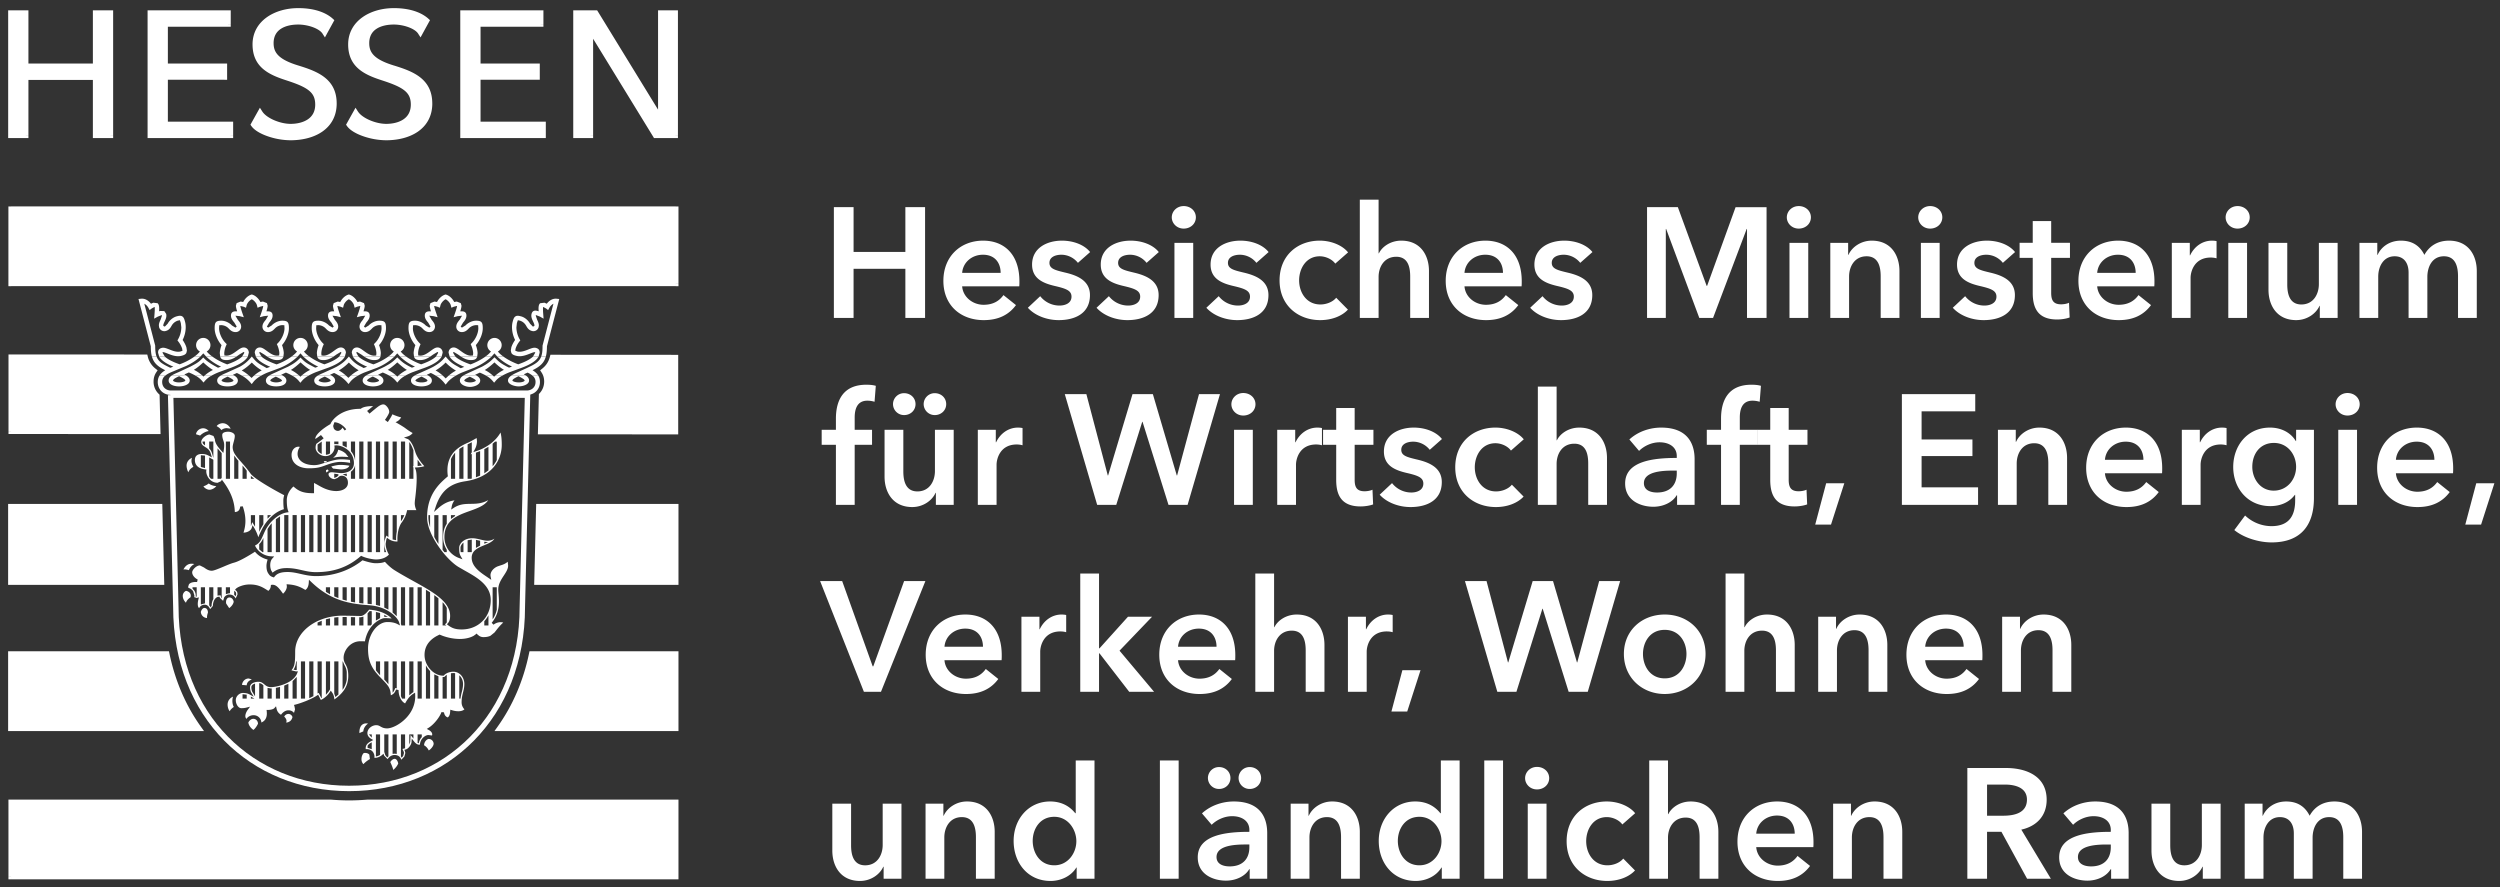 <svg xmlns="http://www.w3.org/2000/svg" width="231" height="82" fill="none" viewBox="0 0 231 82"><rect x="0" y="0" width="231" height="82" fill="#333333" stroke="none"/><path fill="#fff" d="m49.615 53.792-.25-.006-.007.256h.257v-.25Zm.172-6.977v-.25h-.243l-.007.243.25.007Zm12.654 0h.25v-.25h-.25v.25Zm0 6.977v.25h.25v-.25h-.25ZM46.175 67.3l-.203-.146-.283.395h.486v-.25Zm2.953-6.872v-.25h-.204l-.04.2.244.05Zm13.313 0h.25v-.25h-.25v.25Zm0 6.872v.25h.25v-.25h-.25ZM50.183 12.508v.25h.25v-.25h-.25Zm-7.404 0h-.25v.25h.25v-.25Zm0-11.304v-.25h-.25v.25h.25Zm7.183 0h.25v-.25h-.25v.25Zm0 1.017v.25h.25v-.25h-.25Zm-5.809 0v-.25h-.25v.25h.25Zm0 3.898h-.25v.25h.25v-.25Zm5.473 0h.25v-.25h-.25v.25Zm0 1v.25h.25v-.25h-.25Zm-5.473 0v-.25h-.25v.25h.25Zm0 4.373h-.25v.25h.25v-.25Zm6.03 0h.25v-.25h-.25v.25Zm-17.912.015-.218-.122-.077.137.09.128.205-.143Zm.594-1.066.21-.135-.225-.353-.203.366.218.121Zm2.45-3.272-.078.237h.001l.077-.237Zm4.102-5.254.22.12.094-.173-.146-.132-.168.185Zm-.576 1.051-.21.136.228.353.202-.368-.22-.12ZM36.316 6.29l.074-.24-.074.24Zm-12.88 5.218-.219-.122-.076.137.09.129.205-.144Zm.594-1.066.21-.135-.225-.353-.204.366.219.121Zm2.45-3.272-.078.237.077-.237Zm4.101-5.254.22.12.094-.173-.145-.132-.169.185Zm-.575 1.051-.21.136.227.354.202-.37-.219-.12ZM27.483 6.29l.073-.24-.073.24Zm-6.19 6.219v.25h.25v-.25h-.25Zm-7.406 0h-.25v.25h.25v-.25Zm0-11.304v-.25h-.25v.25h.25Zm7.183 0h.25v-.25h-.25v.25Zm0 1.017v.25h.25v-.25h-.25Zm-5.809 0v-.25h-.25v.25h.25Zm0 3.898h-.25v.25h.25v-.25Zm5.475 0h.25v-.25h-.25v.25Zm0 1v.25h.25v-.25h-.25Zm-5.475 0v-.25h-.25v.25h.25Zm0 4.373h-.25v.25h.25v-.25Zm6.032 0h.25v-.25h-.25v.25Zm-11.088 1.016v.25h.25v-.25h-.25Zm-1.373 0h-.25v.25h.25v-.25Zm0-5.373h.25v-.25h-.25v.25Zm-6.455 0v-.25h-.25v.25h.25Zm0 5.373v.25h.25v-.25h-.25Zm-1.372 0h-.25v.25h.25v-.25Zm0-11.304v-.25h-.25v.25h.25Zm1.372 0h.25v-.25h-.25v.25Zm0 4.915h-.25v.25h.25v-.25Zm6.455 0v.25h.25v-.25h-.25Zm0-4.915v-.25h-.25v.25h.25Zm1.372 0h.25v-.25h-.25v.25Zm52.187 11.304v.25h.25v-.25h-.25Zm-1.819 0-.213.13.073.12h.14v-.25Zm-6.018-9.812.213-.131-.463-.755v.886h.25Zm0 9.812v.25h.25v-.25h-.25Zm-1.336 0h-.25v.25h.25v-.25Zm0-11.304v-.25h-.25v.25h.25Zm1.82 0 .212-.131-.073-.12h-.14v.25Zm6.016 9.812-.213.13.463.756v-.886h-.25Zm0-9.812v-.25h-.25v.25h.25Zm1.337 0h.25v-.25h-.25v.25Zm-61.36 72.93v-.25H.78v.25h.25Zm29.534 0 .021-.25H30.565v.25Zm3.409 0v-.25h-.022l.022.25Zm28.467 0h.25v-.25h-.25v.25Zm0 6.866v.25h.25V81h-.25Zm-61.41 0H.78v.25h.25V81Zm-.004-54.81h-.25v.25h.25v-.25Zm61.414 0v.25h.25v-.25h-.25Zm0-6.866h.25v-.25h-.25v.25Zm-61.414 0v-.25h-.25v.25h.25ZM51.052 33.03v-.25h-.192l-.05.186.242.064Zm11.364.007h.25v-.25h-.25v.25Zm0 6.851v.25h.25v-.25h-.25Zm-12.46-.007-.25-.006-.006.256h.257v-.25Zm.085-3.37-.183-.172-.065.07-.002.095.25.006Zm.201-2.241-.155-.196-.18.142.127.192.208-.138Zm-49.207-1.27v-.25h-.25v.25h.25Zm12.377.008.243-.061-.048-.189h-.194v.25Zm.816 1.262.208.138.127-.191-.18-.143-.155.196Zm.27 2.311.25-.006-.003-.104-.075-.071-.172.181Zm.08 3.28v.25h.257l-.007-.256-.25.006Zm-13.543-.008h-.25v.25h.25v-.25ZM1 46.815v-.25H.75v.25H1Zm13.751 0 .25-.007-.006-.243h-.244v.25Zm.171 6.977v.25h.257l-.007-.256-.25.006ZM1 53.792H.75v.25H1v-.25Zm0 6.635v-.25H.75v.25H1Zm14.409 0 .245-.05-.041-.2h-.204v.25Zm2.955 6.872v.25h.486l-.283-.396-.203.145ZM1 67.299H.75v.25H1v-.25Zm48.864-13.5.173-6.978-.5-.013-.172 6.978.5.012Zm-.077-6.734h12.654v-.5H49.787v.5Zm12.404-.25v6.977h.5v-6.977h-.5Zm.25 6.727H49.615v.5H62.44v-.5ZM46.378 67.444c1.448-2.022 2.461-4.39 2.995-6.967l-.49-.1c-.52 2.512-1.507 4.815-2.911 6.776l.406.291Zm2.75-6.767h13.313v-.5H49.128v.5Zm13.063-.25v6.872h.5v-6.872h-.5Zm.25 6.622H46.175v.5h16.266v-.5ZM50.183 12.258H42.78v.5h7.404v-.5Zm-7.154.25V1.204h-.5v11.304h.5Zm-.25-11.054h7.183v-.5h-7.183v.5Zm6.933-.25V2.22h.5V1.204h-.5Zm.25.767h-5.809v.5h5.809v-.5Zm-6.059.25V6.12h.5V2.22h-.5Zm.25 4.148h5.473v-.5h-5.473v.5Zm5.223-.25v1h.5v-1h-.5Zm.25.75h-5.473v.5h5.473v-.5Zm-5.723.25v4.373h.5V7.118h-.5Zm.25 4.623h6.03v-.5h-6.03v.5Zm5.78-.25v1.016h.5v-1.016h-.5Zm-10.49-1.933c0 1.016-.439 1.728-1.118 2.196-.69.475-1.642.706-2.658.706v.5c1.081 0 2.143-.244 2.942-.794.81-.558 1.335-1.422 1.335-2.608h-.5Zm-3.776 2.902c-.618 0-1.324-.13-1.93-.34a4.283 4.283 0 0 1-.794-.361c-.223-.135-.38-.27-.467-.396l-.41.286c.144.205.365.385.62.538.256.155.56.292.888.405a6.647 6.647 0 0 0 2.093.368v-.5Zm-3.178-.832.594-1.067-.436-.243-.594 1.066.436.244Zm.165-1.054c.261.409.76.748 1.298.983.546.238 1.174.387 1.733.387v-.5c-.479 0-1.039-.13-1.533-.345-.5-.218-.893-.506-1.076-.794l-.422.269Zm3.031 1.37c.624 0 1.308-.132 1.845-.486.55-.363.929-.95.929-1.8h-.5c0 .677-.29 1.109-.704 1.382-.428.282-1.005.404-1.57.404v.5ZM38.46 9.66c0-.363-.06-.683-.194-.97a2.02 2.02 0 0 0-.597-.732c-.513-.407-1.278-.706-2.277-1.027l-.153.476c1.005.323 1.687.6 2.12.943.211.167.358.347.454.552.096.206.147.451.147.758h.5Zm-3.067-2.73c-.804-.26-1.484-.544-1.964-.973-.466-.416-.76-.982-.76-1.855h-.5c0 1.007.349 1.712.927 2.228.564.504 1.332.813 2.142 1.076l.155-.475Zm-2.723-2.828c0-.917.434-1.62 1.115-2.103.687-.488 1.626-.749 2.606-.749v-.5c-1.06 0-2.107.281-2.895.84-.795.565-1.326 1.412-1.326 2.512h.5ZM36.39 1.25c1.58 0 2.447.476 2.859.85l.336-.37c-.518-.47-1.51-.98-3.195-.98v.5Zm2.807.545-.575 1.051.439.24.575-1.05-.439-.24Zm-.146 1.036c-.23-.357-.673-.618-1.141-.79a4.572 4.572 0 0 0-1.52-.273v.5c.434 0 .925.087 1.348.242.432.159.751.372.893.592l.42-.271Zm-2.66-1.063c-.64 0-1.324.122-1.857.465-.549.352-.917.927-.917 1.766h.5c0-.667.28-1.084.687-1.345.422-.272 1-.386 1.586-.386v-.5Zm-2.774 2.231c0 .576.174 1.076.611 1.502.425.414 1.083.743 2.015 1.027l.146-.478c-.905-.276-1.472-.575-1.812-.907-.328-.32-.46-.684-.46-1.144h-.5Zm2.626 2.529c.885.272 1.686.553 2.27 1.009.564.44.93 1.05.93 2.022h.5c0-1.128-.44-1.882-1.123-2.416-.665-.52-1.552-.823-2.43-1.093l-.147.478ZM30.61 9.559c0 1.016-.44 1.728-1.12 2.196-.69.475-1.643.706-2.658.706v.5c1.081 0 2.143-.244 2.942-.794.81-.558 1.336-1.422 1.336-2.608h-.5Zm-3.778 2.902c-.619 0-1.324-.13-1.929-.34a4.293 4.293 0 0 1-.794-.361c-.223-.135-.38-.271-.469-.397l-.409.288c.144.204.365.384.62.537.257.155.561.292.888.405a6.644 6.644 0 0 0 2.093.368v-.5Zm-3.178-.832.594-1.067-.437-.243-.594 1.066.437.244Zm.165-1.054c.26.409.759.748 1.298.983.546.238 1.174.387 1.733.387v-.5c-.48 0-1.039-.13-1.533-.345-.5-.218-.893-.506-1.077-.794l-.421.269Zm3.031 1.37c.624 0 1.308-.132 1.846-.486.55-.363.93-.95.93-1.8h-.5c0 .677-.29 1.108-.706 1.382-.428.282-1.006.404-1.57.404v.5Zm2.775-2.285c0-.363-.06-.683-.194-.97a2.021 2.021 0 0 0-.597-.732c-.513-.407-1.279-.706-2.278-1.027l-.153.476c1.005.323 1.688.6 2.12.943.212.167.36.347.455.552.096.206.147.451.147.758h.5Zm-3.069-2.73c-.803-.26-1.483-.544-1.963-.973-.465-.416-.758-.982-.758-1.855h-.5c0 1.007.347 1.712.925 2.228.564.504 1.332.813 2.142 1.076l.154-.475Zm-2.721-2.828c0-.917.434-1.62 1.115-2.103.687-.488 1.626-.749 2.606-.749v-.5c-1.06 0-2.107.281-2.896.84-.795.565-1.325 1.412-1.325 2.512h.5Zm3.721-2.852c1.58 0 2.445.476 2.857.85l.337-.37c-.518-.47-1.509-.98-3.194-.98v.5Zm2.806.545-.575 1.051.438.24.576-1.05-.439-.24Zm-.146 1.036c-.23-.357-.672-.618-1.14-.79a4.57 4.57 0 0 0-1.52-.273v.5c.434 0 .925.087 1.348.242.432.159.75.372.892.592l.42-.27Zm-2.66-1.063c-.638 0-1.323.122-1.857.465-.548.352-.918.927-.918 1.766h.5c0-.667.281-1.084.689-1.345.422-.272 1-.386 1.586-.386v-.5Zm-2.775 2.231c0 .576.174 1.076.612 1.502.425.414 1.083.743 2.017 1.027l.145-.478c-.905-.276-1.473-.575-1.813-.907-.329-.32-.46-.684-.46-1.144h-.5Zm2.628 2.529c.884.272 1.686.553 2.269 1.009.565.44.932 1.051.932 2.022h.5c0-1.128-.44-1.883-1.124-2.416-.666-.52-1.553-.823-2.43-1.093l-.147.478Zm-6.116 5.73h-7.406v.5h7.406v-.5Zm-7.156.25V1.204h-.5v11.304h.5Zm-.25-11.054h7.183v-.5h-7.183v.5Zm6.933-.25V2.22h.5V1.204h-.5Zm.25.767h-5.809v.5h5.809v-.5Zm-6.059.25V6.12h.5V2.22h-.5Zm.25 4.148h5.475v-.5h-5.475v.5Zm5.225-.25v1h.5v-1h-.5Zm.25.75h-5.475v.5h5.475v-.5Zm-5.725.25v4.373h.5V7.118h-.5Zm.25 4.623h6.032v-.5h-6.032v.5Zm5.782-.25v1.016h.5v-1.016h-.5Zm-10.838.766H8.832v.5h1.372v-.5Zm-1.123.25V7.135h-.5v5.373h.5Zm-.25-5.623H2.377v.5h6.455v-.5Zm-6.705.25v5.373h.5V7.135h-.5Zm.25 5.123H1.005v.5h1.372v-.5Zm-1.122.25V1.204h-.5v11.304h.5Zm-.25-11.054h1.372v-.5H1.005v.5Zm1.122-.25v4.915h.5V1.204h-.5Zm.25 5.165h6.455v-.5H2.377v.5Zm6.705-.25V1.204h-.5v4.915h.5Zm-.25-4.665h1.372v-.5H8.832v.5Zm1.122-.25v11.304h.5V1.204h-.5Zm52.437 11.054h-1.819v.5h1.82v-.5Zm-1.606.12-6.018-9.813-.426.261 6.018 9.813.426-.262Zm-6.481-9.682v9.812h.5V2.696h-.5Zm.25 9.562h-1.336v.5h1.336v-.5Zm-1.086.25V1.204h-.5v11.304h.5Zm-.25-11.054h1.82v-.5h-1.82v.5Zm1.606-.12 6.017 9.813.426-.262-6.017-9.812-.426.261Zm6.48 9.682V1.204h-.5v9.812h.5Zm-.25-9.562h1.337v-.5h-1.337v.5Zm1.087-.25v11.304h.5V1.204h-.5Zm-61.11 73.18h29.534v-.5H1.03v.5Zm29.512-.002c.569.05 1.145.077 1.726.077v-.5a19.47 19.47 0 0 1-1.683-.075l-.043.498Zm1.726.077c.582 0 1.158-.027 1.727-.077l-.044-.498c-.555.048-1.117.075-1.683.075v.5Zm1.705-.076h28.467v-.5H33.974v.5Zm28.217-.25V81h.5v-6.867h-.5Zm.25 6.617H1.031v.5h61.41v-.5ZM1.281 81v-6.867h-.5V81h.5Zm-.254-54.56H62.44v-.5H1.027v.5Zm61.664-.25v-6.866h-.5v6.865h.5Zm-.25-7.116H1.027v.5H62.44v-.5Zm-61.664.25v6.865h.5v-6.865h-.5ZM51.052 33.28l11.364.007v-.5l-11.363-.007v.5Zm11.114-.243v6.851h.5v-6.851h-.5Zm.25 6.601-12.459-.007v.5l12.46.007v-.5Zm-12.21.25.085-3.371-.5-.013-.084 3.371.5.013Zm.017-3.207a2.07 2.07 0 0 0 .558-1.427h-.5c0 .418-.153.798-.423 1.085l.365.342Zm.558-1.427c0-.417-.113-.794-.33-1.122l-.417.276c.161.243.247.523.247.846h.5Zm-.384-.788c.46-.365.748-.804.897-1.372l-.483-.128c-.122.464-.349.81-.724 1.108l.31.392ZM1.035 33.249l12.377.008v-.5L1.036 32.75v.5Zm12.135-.18c.148.581.437 1.025.902 1.395l.312-.39a1.987 1.987 0 0 1-.73-1.128l-.484.123Zm.85 1.062c-.218.328-.33.705-.33 1.122h.5c0-.323.085-.603.246-.846l-.416-.276Zm-.33 1.122c0 .588.228 1.12.636 1.508l.344-.362a1.553 1.553 0 0 1-.48-1.146h-.5Zm.558 1.333.08 3.28.5-.012-.08-3.28-.5.012Zm.33 3.024-13.543-.008v.5l13.543.008v-.5Zm-13.293.242v-6.853h-.5v6.853h.5ZM1 47.065h13.751v-.5H1v.5Zm13.501-.244.171 6.977.5-.012-.17-6.978-.5.013Zm.421 6.721H1v.5h13.922v-.5Zm-13.672.25v-6.977h-.5v6.977h.5ZM1 60.677h14.409v-.5H1v.5Zm14.164-.2c.534 2.576 1.547 4.943 2.996 6.967l.407-.291c-1.406-1.963-2.393-4.265-2.913-6.777l-.49.102Zm3.2 6.572H1v.5h17.364v-.5Zm-17.114.25v-6.872h-.5v6.872h.5Z"/><path stroke="#fff" stroke-width=".5" d="m15.767 36.51.481 19.586c0 10.06 7.034 16.756 16.008 16.756 8.973 0 16.007-6.697 16.007-16.756l.483-19.586h-32.98Z" clip-rule="evenodd"/><path fill="#fff" fill-rule="evenodd" d="M33.853 58.748c-.057.162-.102.33-.134.51l-.418-.007c-.961 0-1.552.885-1.552 1.52 0 .284.089.447.183.617.116.217.248.464.248 1.065 0 1.06-.595 1.678-1.282 2.176-.021-.237-.068-.454-.233-.673l-.102-.14-.094.146c-.197.3-.51.57-.822.715l-.25-.487-.113.078c-.515.348-1.505.716-1.991.836l-.13.032.044.126.054.28-.096.329a.63.63 0 0 0-.525-.237c-.305 0-.547.23-.673.409a.808.808 0 0 1-.41-.556l-.053-.227-.154.173c-.087.095-.332.164-.584.164h-.134l.015.134.01.19c0 .502-.245.73-.507.84a.707.707 0 0 0-.696-.676.809.809 0 0 0-.695.348l-.082-.167-.008-.094c0-.178.084-.397.235-.6l.203-.276-.33.085a1.779 1.779 0 0 1-.488.054c-.258 0-.501-.358-.501-.738 0-.384.344-.668.65-.668.25 0 .45.044.615.133l.396.218-.235-.388c-.065-.104-.11-.306-.11-.491 0-.397.504-.505.771-.505.27 0 .396.11.542.234.148.123.314.264.62.264.425 0 2.053-.308 2.425-1.292l.064-.17-.181.007-.416-.101c.307-.377.344-.717.344-1.726 0-.525.16-1.021.448-1.464h6.132Zm6.537 0c-.772.414-1.163 1.01-1.163 1.772 0 .984.836 1.912 1.718 1.912H41l.035-.038c.136-.152.443-.327.864-.327.555 0 1.007.505 1.007 1.13 0 .314-.059.54-.12.778-.065.262-.134.533-.134.924 0 .304.145.52.259.642-.2.2-.651.239-1.158.08l-.144-.046-.012.15c-.023.32-.079.439-.218.565-.195-.06-.316-.216-.354-.47l-.233-.023c-.148.43-.658 1.115-1.18 1.445l-.176.11.185.1c.154.083.317.23.317.406l-.019.102-.335-.044c-.165 0-.361.105-.515.268a.967.967 0 0 0-.267.616c-.176.04-.364-.058-.56-.307l-.197-.254-.018.323c-.012.236-.277.62-.53.685l-.14.039.06.13.034.162-.087.322-.28.3c-.11-.299-.312-.438-.63-.438-.248 0-.468.136-.64.382l-.323-.327-.056-.171-.136.12c-.084.073-.37.287-.709.251l.012-.085a.752.752 0 0 0-.18-.495c-.15-.163-.372-.235-.628-.215l-.005-.067c0-.266.114-.473.503-.673l.196-.103-.191-.111c-.13-.076-.35-.244-.35-.535 0-.409.437-.727.815-.727.174 0 .268.052.387.12.144.082.309.178.624.178.41 0 1.165-.336 1.755-.959.406-.425.88-1.142.836-2.141l-.01-.205-.175.109c-.28.177-.495.429-.746.886-.354-.171-.6-.659-.606-1.236l-.23-.047c-.104.249-.196.415-.485.535-.03-.676-.245-.907-.808-1.49l-.28-.292c-.85-.9-1.016-1.618-1.016-2.556 0-.411.088-.808.24-1.16h6.143Zm3.376 0c-.267.154-.707.293-1.292.293a4.791 4.791 0 0 1-1.574-.292h2.866Zm1.546 0c-.177.085-.39.122-.654.122a.698.698 0 0 1-.388-.121h1.042Zm-7.496 9.113v.944l.09-.25.034-.645.26.336v-.385h-.384Zm-3.082 0v2.034c.16-.02.297-.091.386-.148V67.86h-.386Zm-.388.728c-.211.11-.324.214-.382.322v.191l.386.123-.004-.636Zm.004-.429v-.3h-.262l.262.3Zm1.156-.3v1.618l.099.302.18.212.105-.11V67.86h-.384Zm1.54 0v2.045l.075.107.135-.17.073-.264-.021-.109-.123-.264.245-.064v-1.28h-.384Zm-.77 0v1.8l.178-.02.206.022v-1.801h-.384Zm2.31 0v.787l.11.033a1.07 1.07 0 0 1 .276-.57v-.25h-.386Zm3.466-3.31v-2.346l-.154-.017-.232.022v2.341h.386Zm-7.318-3.438v.822c.107.144.231.292.386.456v-1.278h-.386Zm.772 0v1.679c.154.163.282.303.384.44v-2.119h-.384Zm1.924 0h-.384v3.215l.104.223h.28v-3.438Zm-1.154 0v2.895c.089-.082.144-.188.21-.342l.036-.092.138.029v-2.49h-.384Zm2.31 3.438h.386v-3.438h-.386v3.438Zm-.77-3.438v3.136l.299-.243.085-.053v-2.84h-.384Zm1.924 3.438v-2.546a2.273 2.273 0 0 1-.384-.524v3.07h.384Zm1.542 0v-2.2l-.157.124-.072.081h-.108l-.049-.001v1.996h.386Zm-.771 0v-2.064l-.385-.178v2.242h.385Zm2.04 0a4.08 4.08 0 0 1 .119-.604c.059-.232.114-.452.114-.748 0-.328-.138-.617-.347-.8v2.152h.114Zm-19.042 0-.329-.18v.18h.33Zm-.285-1.05c0 .16.04.342.092.431l.25.407v-1.174c-.174.049-.342.15-.342.337Zm-.43 1.05v-.36l-.355-.042-.029.002v.4h.384Zm1.542 0V63.32c-.12-.104-.213-.182-.385-.197v1.428h.385Zm1.54 0v-1.076l-.385.086v.99h.386Zm-.77 0v-.937l-.07.004-.315-.056v.99h.386Zm2.235-2.632.076-.004v-.802h-.054c-.032.326-.1.552-.243.769l.221.037Zm.076 2.632v-2.006l-.384.393v1.613h.384Zm-.77 0v-1.369l-.386.168v1.201h.386Zm1.156 0h.384v-3.438h-.384v3.438Zm1.54-3.438v2.972l.099-.067.253.495.032-.019v-3.381h-.384Zm-.77 0v3.405l.384-.194v-3.211h-.384Zm2.31 0v2.97l.106.327.28-.234v-3.063h-.386Zm-.77 0v3.087l.255-.303.13-.202v-2.582h-.385Zm1.54 2.634c.192-.266.334-.58.386-.965v-.705a1.582 1.582 0 0 0-.215-.63l-.147-.334h-.024v2.634Zm-8.677-1.053.295.078c-.227.107-.453.232-.477.553l-.437-.042c.04-.318.28-.589.619-.589ZM21.03 65.1c0-.301.171-.587.502-.73-.121.39-.04.777.075.954-.17.106-.317.254-.379.395-.119-.135-.198-.377-.198-.62Zm2.37 1.319c.325 0 .445.294.437.457-.084.183-.263.46-.421.567-.164-.106-.418-.35-.47-.674.03-.096.208-.35.455-.35Zm3.256-.453c.19 0 .34.163.369.298-.086.336-.297.464-.572.508l.023-.153c0-.184-.144-.332-.214-.407a.447.447 0 0 1 .394-.246Zm6.552 1.707c0-.277.065-.5.19-.644a.555.555 0 0 1 .44-.185l.182.004c-.237.17-.428.425-.448.731l-.36.157-.004-.063Zm.917 2.053.054.41c-.146.086-.387.24-.6.473a.647.647 0 0 1-.178-.45c0-.309.114-.49.214-.58.25-.035.423.044.51.147Zm2.341.39c.181 0 .299.24.329.437a1.57 1.57 0 0 1-.46.587c-.047-.227-.166-.492-.272-.726.13-.207.289-.298.403-.298Zm3.142-1.837c.3 0 .46.257.46.44 0 .221-.283.529-.45.622-.132-.27-.3-.4-.436-.478.027-.42.338-.584.426-.584Zm-11.888-9.53c.716-1.103 2.22-1.863 3.953-1.863l.79.013.867.019c.27 0 .574-.322.774-.586.615.035 1.505.229 2.084.813-.153-.002-.647-.063-.82-.002-.675.235-1.234.8-1.516 1.606h-6.132Zm6.526 0c.317-.74.915-1.273 1.549-1.273.377 0 .678.06.916.185l.25.128-.079-.27c-.148-.502-1.12-1.486-2.799-1.597-2.048-.135-3.659-.544-5.348-2.174l-.19-.181-.015.262c-.01.192-.067.523-.316.68-.434-.261-.843-.461-1.587-.515l-.149-.012.02.15.005.066c0 .25-.191.523-.352.66l-.037-.055c-.317-.434-.589-.81-.985-.769l-.099.014-.007.1a.62.62 0 0 1-.228.445l-.025-.014c-.502-.321-.898-.575-1.713-.575-.59 0-1.133.257-1.257.397l-.082.09.092.082c.094.08.128.146.135.354l-.172.374c-.104-.21-.276-.367-.605-.367-.16 0-.338.103-.447.254l-.107.327-.3-.276-.022-.1-.102.004c-.249.015-.517.343-.517.846l-.262.294c-.067-.185-.232-.408-.488-.408a.561.561 0 0 0-.524.32c-.095-.087-.125-.235-.125-.388 0-.156.03-.314.055-.412l.049-.2-.198.055-.232-.074.018-.134-.114-.397a.745.745 0 0 0-.446-.326l-.018-.098.065-.217c.114-.163.378-.244.758-.227l.054-.234c-.246-.108-.507-.378-.507-.663 0-.22.376-.634.712-.634l.382.192c.197.14.418.298.715.298.178 0 .524-.14 1.076-.372.359-.153.73-.308.96-.367.524-.131 1.424-.674 1.957-1.016.302.362.68.594 1.168.724-.05.16-.107.401-.107.568 0 .236.026.481.147.676.133.216.22.305.463.382l.08.025.051-.065c.257-.338.665-.436 1.208-.436.435 0 .81.086 1.208.177.43.096.873.2 1.421.2 2.044 0 3.457-.796 4.296-1.46.46.151.91.27 1.214.27.433 0 .653-.045.861-.127.25.282.58.582.884.772.557.348 1.135.668 1.692.977 1.848 1.025 3.446 1.908 3.446 3.248 0 .297-.072.534-.207.672l-.092.096.106.084c.372.29.713.398 1.258.398 1.557 0 2.688-1.142 2.688-2.715 0-1.38-1.273-2.092-2.398-2.723l-.58-.335c-1.143-.693-2.904-2.972-2.904-4.582 0-2.142 1.172-3.15 1.872-3.753l.049-.046-.009-.063a3.608 3.608 0 0 1-.033-.492c0-1.695 1.288-2.274 1.865-2.535l.07-.03c.162-.074.39-.204.592-.316l.174-.098.029.281c0 .316-.096.574-.192.752l-.142.267.285-.094c.792-.257 1.746-.84 2.225-1.717.08.32.114.666.114 1.14 0 1.385-.885 2.995-3.366 3.365-1.458.217-2.282.937-2.757 2.41l-.137.426.332-.296c.567-.51 1.02-.697 1.565-.774a1.226 1.226 0 0 0-.26.569l-.055.282.24-.156c.549-.36 1.045-.365 1.57-.374.51-.005 1.034-.018 1.618-.343-.32.501-.99.745-1.697 1-1.102.393-2.35.839-2.35 2.41 0 .885.533 1.648 1.36 1.943l.31.114-.165-.286c-.133-.234-.141-.456-.141-.797 0-.293.366-.863 1.213-.863.255 0 .515.064.767.124.226.056.44.106.634.106.252 0 .46-.069.643-.191-.18.29-.556.449-.948.61-.542.222-1.155.478-1.155 1.153 0 .817.792 1.352 1.371 1.742l.441.3-.062-.293-.013-.13c0-.358.31-.676.653-.819l.281-.096c.2-.06.406-.124.661-.334l.036.355c0 .316-.197.614-.405.93-.238.365-.508.775-.508 1.278 0 .116.012.254.027.412.018.204.038.44.038.69 0 .599-.117 1.305-.67 1.975l.165.175c.284-.214.616-.28.901-.197-.287.26-.474.493-.65.72l-.153.195-.385.312h-1.041l-.157-.128-.082-.083-.085.08-.181.13H40.9l-.232-.094-.048-.02-.05.022-.18.093h-6.143Zm11.272-4.484v2.965c.183-.272.31-.566.384-.893v-2.072h-.384Zm-27.731 0v.124l.168.19c.087.14.132.298.132.463l-.01.08.069.012.027-.008v-.861h-.386Zm1.542 0v1.665l.132.18.091-.121c0-.257.064-.474.161-.636v-1.088h-.384Zm-.772 0v1.586l.366-.096.02.002v-1.492h-.386Zm1.542 0v.774l.084-.017.203-.012.045.2.052.086v-1.031H20.1Zm1.678.824.047-.155c-.007-.195-.034-.218-.092-.272l-.093-.081v.379l.138.129Zm-.908-.824v.634l.299-.083.085.004v-.555h-.384Zm10.4 0h-.387v.837l.386.162v-1Zm-.773 0h-.384v.422l.384.225v-.647Zm1.542 0h-.386v1.133l.386.107v-1.24Zm1.54 0h-.385v1.453l.386.044v-1.497Zm-.77 0h-.386v1.33l.386.07v-1.4Zm2.31 0h-.385v1.626l.386.1v-1.726Zm-.77 1.563v-1.563h-.385v1.527l.127.01.259.026Zm1.54-1.563h-.383v1.87l.384.196v-2.066Zm1.541 3.529v-3.53h-.384v3.382l.044.148h.34Zm-.77-.853v-2.676h-.384v2.323l.384.353Zm1.926.853h.386l-.002-3.53h-.384v3.53Zm-.77 0h.386v-3.53h-.386v3.53Zm1.924 0v-3.065l-.384-.239v3.304h.384Zm1.502 0-.127-.1.167-.174V56.17a2.512 2.512 0 0 0-.386-.53v2.152h.346Zm-.731 0v-2.51l-.385-.294v2.804h.385Zm4.622 0v-.942c-.106.2-.235.385-.384.548v.394h.384Zm-.77-7.382v-.444l-.386-.084v.742l.386-.214Zm-4.775-2.814-.004.209c0 .284.057.592.156.907v-1.116h-.152Zm1.694 3.2a2.18 2.18 0 0 1-.337-1.176c0-.51.128-.909.337-1.226v-.798h-.386v3.208l.168.21h.218v-.218Zm-1.156-3.2v2.019c.116.22.245.439.385.65v-2.669h-.385Zm2.697 2.53c-.188.162-.274.357-.274.468 0 .175.003.308.02.42h.254v-.888Zm-1.157-2.53v.358l.386-.279v-.079h-.386Zm1.927 3.418v-1.16l-.386.062v1.098h.386Zm1.528-.935-.077.005-.295-.03v.19l.372-.165Zm.782-7.568v-1.71h-.158l-.226.2v2.08c.154-.18.282-.371.384-.57Zm-3.08 1.728v-3l-.386.242v2.758h.386Zm-.77 0v-2.414c-.15.166-.284.361-.386.592v1.822h.385Zm1.464 0 .076-.02v-2.273l-.103.033.103-.193v-.925l-.267.136-.069.03-.05.022v3.19h.31Zm1.616-.778v-2.181l-.384.222v2.235l.384-.276Zm-.77.481v-2.262l-.302.113-.084.027v2.282l.386-.16Zm-14.636 13.85v-.436l-.384.165v.271h.384Zm1.156 0h.386v-.774l-.386.042v.732Zm-.77 0h.384v-.664l-.384.097v.567Zm1.54-.787v.787h.386v-.78l-.386-.007Zm1.54.027v.76h.387v-.82l-.249.063-.137-.003Zm-.77-.014v.774h.386v-.765l-.347-.007-.039-.002Zm2.31-.48v.8l.387-.227v-.466l-.386-.106Zm-.576-.082-.193.219v1.117h.29l.096-.113v-1.206l-.193-.017Zm1.672.544-.323-.195v.191l.323.004ZM23.18 47.597v1.031l.128-.382.258.426v-1.075h-.386Zm1.156.84v-.84h-.385v1.548l.152-.313.233-.395Zm.385-.51.334-.33h-.334v.33Zm-5.007-5.447-.384-.214v1.768l.117.157.047.049h.22v-1.76Zm0-.163V40.8h-.384v.63c.112.112.215.274.283.524l.101.362Zm-.77-1.168v-.348h-.226l-.004.029c0 .138.066.21.23.32Zm0 2.1v-1.15l-.324-.033-.062.003v1.077l.386.103Zm1.48.99.06-.09v-2.283l-.104-.114-.28-.327v2.815h.324Zm1.6 0v-1.66a5.3 5.3 0 0 1-.384-.488v2.149h.384Zm-1.154 0h.384v-3.438h-.384v3.439Zm2.62 0-.31-.262v.263h.31Zm-.695 0v-.751c-.133-.17-.262-.327-.385-.47v1.222h.384Zm-2.12-2.632c.052-.337.054-.589.004-.767l-.039-.123c-.048-.145-.114-.341-.104-.548.014-.258.431-.278.559-.278.208 0 .599.113.599.389 0 .175-.052.368-.102.553-.047.172-.091.333-.094.478 0 .486.325.856.775 1.366.263.303.562.64.884 1.093.324.45 2.064 1.452 3.099 1.987-.04.16-.076.32-.076.464 0 .37.012.633.052.828-.916.269-1.629 1.078-2.021 1.84a8.062 8.062 0 0 0-.29.62l-.051.132a3.97 3.97 0 0 0-.394-.886l-.136-.223-.082.246c-.096.291-.465.434-.759.44.116-.36.178-.717.178-1.083 0-.433-.082-.88-.247-1.352l-.233.022c-.05.378-.226.488-.498.511-.022-.698-.185-1.638-1.09-2.85l-.101-.134-.096.138-.31.14a.993.993 0 0 1-.744-.337c-.2-.219-.318-.528-.297-.77l.012-.116-.116-.015c-.63-.083-.95-.376-.95-.872 0-.513.469-.553.613-.553.287 0 .465.045.703.178l.252.14-.077-.278c-.106-.382-.29-.526-.47-.64l-.057-.038c-.233-.146-.376-.249-.376-.48 0-.32.485-.667.757-.679l.375.135.128.3c0 .378.329.778.612 1.086l.17.181.038-.245Zm3.661 8.098c-.1.22-.211.414-.385.577v.48l.302.253h.083v-1.31Zm1.54 1.31V47.71l-.385.27v3.035h.386Zm-1.155 0h.386v-2.663a3.717 3.717 0 0 0-.386.534v2.13Zm2.312 0h.384v-3.42h-.384v3.42Zm-.772 0h.386v-3.42h-.386v3.42Zm1.542 0h.384v-3.42h-.384v3.42Zm1.54 0h.386v-3.42h-.386v3.42Zm-.77 0h.386v-3.42h-.386v3.42Zm2.31 0h.386v-3.42h-.386v3.42Zm-.77 0h.384v-3.42h-.384v3.42Zm1.54 0h.385v-3.42h-.385v3.42Zm1.54 0h.387v-3.42h-.386v3.42Zm-.77 0h.385v-3.42h-.385v3.42Zm2.31 0h.385v-3.42h-.384v3.42Zm-.77 0h.387v-3.42h-.386v3.42Zm1.543-3.418v3.418h.182a1.963 1.963 0 0 1-.172-.775c0-.16.023-.308.074-.443l.115-.312.185.148v-2.036h-.384Zm1.54.575c.136-.183.24-.388.314-.575h-.314v.575Zm-.77-.575v2.254l.327.063-.005-.106c0-.248.023-.476.062-.678v-1.533h-.384Zm-6.549-6.796-.384.276v.525a.813.813 0 0 0 .384.343v-1.144Zm1.156 2.968v.381l.04.004.2-.09.146-.129v-.11l-.193-.03-.193-.026Zm0-2.968v.242l.131-.01.255.012v-.244h-.386Zm-.386 0h-.384v1.218a.69.69 0 0 0 .384-.128v-1.09Zm1.542 0h-.386v.352l.386.2V40.8Zm-.386 3.03.386.171v-.239l-.386.068Zm1.54.409h.387V40.8h-.386v3.439ZM32.81 40.8h-.386v.89c.215.249.344.547.386.878v-1.768Zm-.386 2.782v.657h.386V42.98a.89.89 0 0 1-.386.602Zm2.31.657h.385V40.8h-.384v3.439Zm-.77 0h.387V40.8h-.386v3.439Zm1.543 0h.384V40.8h-.384v3.439Zm1.54 0h.384V40.8h-.384v3.439Zm-.77 0h.384V40.8h-.384v3.439Zm2.696-1.227v-.025a4.925 4.925 0 0 1-.386-.518v.594l.386-.05ZM38.2 44.24v-1.027l-.053-.127.053-.002v-1.472c-.107-.316-.248-.596-.384-.769v3.397h.384Zm-7.307-5.2-.013.022-.096.297.054.22a.44.44 0 0 0 .383.236c.187 0 .372-.181.419-.307l.21.269.14-.108s-.375-.56-1.014-.651l-.063-.008-.02.03Zm4.002-1.437c.277-.21.498-.286.661-.202.164.086.41.379.41.66 0 .187-.397.737-.397.737l.265.2s.363-.528.418-.718c.28.126.616.245.814.284a.988.988 0 0 1-.519.446c.296.166.714.41.923.568.195.145.401.296.661.432a.92.92 0 0 1-.471.319l-.336.105.33.123c.283.104.568.687.712 1.183.15.503.562 1.036.846 1.337a2.92 2.92 0 0 1-.712.113l-.174.01.069.16c.05.114.105.356.105.873 0 .447-.041 1.093-.166 2.039l-.013.205c0 .262.069.483.153.658h-.856l-.019.096a2.776 2.776 0 0 1-.478 1.04c-.208.273-.402.845-.402 1.537l.01.225a1.281 1.281 0 0 1-.84-.246l-.128-.104-.06.157-.066.4c0 .38.15.762.303 1-.246.282-.69.455-1.186.455-.28 0-.894-.11-1.317-.306l-.07-.035-.059.053c-1.151.995-2.456 1.459-4.112 1.459-.504 0-.89-.09-1.297-.182-.413-.094-.84-.193-1.394-.193-.403 0-.87.055-1.318.425l-.136-.228a1.398 1.398 0 0 1-.08-.47c0-.23.057-.459.193-.61l.173-.192-.259-.01a1.754 1.754 0 0 1-1.515-.996c.438-.222.572-.53.762-.98l.094-.216c.423-.97 1.309-1.755 2.104-1.867l.148-.02-.05-.14c-.08-.217-.118-.544-.118-.97 0-.534.315-.998.614-1.266.438.385.817.62 1.782.62h.12v-.95l.313.169c.396.233.996.583 1.745.583.535 0 1.075-.235 1.075-.758 0-.486-.294-.66-.569-.66-.183 0-.288.108-.372.192l-.285.128c-.3 0-.566-.237-.566-.444 0-.064 0-.195.336-.195l.402.042.401.04c.584 0 1.207-.239 1.207-.917 0-.459-.173-.863-.499-1.166-.372-.344-.885-.508-1.182-.482l-.128.01.018.128c.02.144-.045.388-.206.575a.818.818 0 0 1-.64.278c-.466 0-.905-.374-.905-.767 0-.172.027-.303.077-.376l.577-.427.09-.079-.25-.298-.107.081-.407.286-.004-.045c0-.31.559-.847 1.36-1.313l.035-.02.016-.038c.146-.357.965-1.373 2.742-1.373h.042l.032-.025c.268-.206.837-.226 1.114-.226l-.559.45.223.247s.47-.404.752-.618Zm-4.762 6.058-.008-.226.17-.06.075.146-.237.14Zm2.06-1.427a7.176 7.176 0 0 0-.645-.03c-.274 0-.534.042-.772.1l.195-.179c.154-.178.241-.383.276-.569.202.044.479.155.705.366l.242.312Zm-1.585.873c.3-.09.623-.15.819-.15.309 0 .597.026.862.078-.144.305-.587.34-.798.34l-.343-.035-.375-.046-.165-.186Zm-3.668-1.06c0-.504.33-.773.638-.773l.133.017a1.123 1.123 0 0 0-.215.657c0 .497.483 1.03 1.543 1.03.383 0 .708-.138 1.015-.229l.104-.029.175-.052c.339-.1.76-.227 1.198-.227.369 0 .671.039.805.056l.017.276a4.686 4.686 0 0 0-.941-.09c-.32 0-.8.12-1.11.231l-.16.057c-.542.202-.817.3-1.631.3-.782 0-1.57-.38-1.57-1.223Zm-6.357-2.941c.269 0 .552.17.732.504l-.361-.049a.754.754 0 0 0-.503.182c-.088-.148-.262-.276-.427-.363.032-.105.292-.275.56-.275Zm-1.813.467c.21 0 .395.103.516.258-.263.03-.595.206-.793.415l-.378-.12c-.005-.193.242-.553.655-.553Zm-1.53 3.44c0-.296.186-.572.498-.71-.083.281-.06.49.13.83-.127.079-.365.22-.464.506-.1-.17-.165-.426-.165-.626Zm2.046 1.659c.148.114.371.219.7.25-.18.216-.446.332-.624.332-.235 0-.497-.18-.562-.326.223-.061.377-.172.486-.256Zm-2.399 10.39a.51.51 0 0 1 .3-.467c.225.03.534.236.416.594-.079.056-.347.237-.42.505-.17-.165-.296-.394-.296-.631Zm1.069-2.945c-.2.106-.396.285-.504.567-.077-.025-.335-.1-.505-.062.205-.39.5-.62 1.009-.505Zm.602 4.42c.005-.046.128-.362.322-.362.287 0 .337.294.334.43-.045.127-.104.342-.082.5a.593.593 0 0 1-.574-.569Zm2.346-.758c-.062-.212.016-.573.295-.573.161 0 .33.11.394.383-.008.145-.146.413-.416.6l-.273-.41Zm9.011-13.16.262-.025-.005.09-.201.052-.056-.116ZM15.257 34.72a.708.708 0 0 0-.272.58c0 .506.403.779.782.779h32.936c.379 0 .781-.273.781-.779a.712.712 0 0 0-.268-.58h.529c.1.171.147.363.147.58 0 .678-.512 1.19-1.19 1.19H15.768c-.68 0-1.191-.512-1.191-1.19 0-.229.059-.42.154-.58h.527Zm1.977 0c.19.133.297.27.297.439 0 .378-.546.545-.984.545-.44 0-.964-.155-.964-.545 0-.185.1-.325.256-.44h1.395Zm1.486 0 .082.075.084-.075h.641a2.18 2.18 0 0 0-.57.449l-.155.178-.154-.18a2.216 2.216 0 0 0-.565-.447h.637Zm2.956 0c.178.117.302.255.302.439 0 .39-.46.545-.953.545-.494 0-.958-.155-.958-.545 0-.184.12-.32.304-.44h1.305Zm1.35 0 .22.203.21-.203h.658c-.312.18-.54.368-.701.573l-.153.197-.163-.19a2.979 2.979 0 0 0-.724-.58h.652Zm3.123 0c.188.117.314.254.314.439 0 .39-.465.543-.944.543-.48 0-.95-.153-.95-.543 0-.184.116-.323.284-.44h1.296Zm1.512 0 .096.09.099-.09h.639c-.255.148-.443.3-.584.464l-.156.187-.156-.189a2.119 2.119 0 0 0-.579-.462h.641Zm3 0c.183.12.304.254.304.439 0 .39-.488.545-.962.545s-.968-.155-.968-.545c0-.184.121-.32.306-.44h1.32Zm1.324 0 .206.195.205-.195h.66c-.311.178-.54.365-.699.568l-.152.195-.163-.19a2.953 2.953 0 0 0-.693-.573h.636Zm3.134 0c.188.117.312.254.312.439 0 .39-.527.545-.958.545-.433 0-.963-.155-.963-.545 0-.18.107-.316.285-.44h1.324Zm1.51 0 .084.077.084-.077h.64c-.25.143-.434.289-.571.449l-.156.18-.155-.18a2.154 2.154 0 0 0-.565-.45h.64Zm2.973 0c.183.12.304.255.304.439 0 .39-.514.545-.963.545-.448 0-.967-.155-.967-.545 0-.184.121-.322.307-.44h1.32Zm1.326 0 .253.247.262-.247h.656c-.33.197-.584.403-.76.62l-.16.197-.16-.197a2.857 2.857 0 0 0-.73-.62h.639Zm3.134 0c.184.117.31.254.31.439 0 .39-.555.592-.94.592-.382 0-.94-.202-.94-.592 0-.179.11-.315.296-.44h1.274Zm1.501 0 .093.086.094-.086h.64c-.253.146-.439.294-.577.456l-.154.185-.158-.185a2.11 2.11 0 0 0-.57-.456h.632Zm3.06 0c.157.114.264.254.264.439 0 .39-.616.545-.961.545-.346 0-.987-.167-.987-.545 0-.17.104-.306.287-.44h1.396Zm-5.212.087c-.395.182-.51.285-.51.352s.228.176.53.176c.304 0 .534-.109.534-.168 0-.057-.15-.166-.554-.36Zm-4.462-.01c-.385.167-.563.3-.563.362 0 .064.225.178.555.178.332 0 .557-.096.557-.17 0-.074-.15-.181-.548-.37Zm-22.418.538c.307 0 .59-.096.59-.168 0-.072-.095-.178-.569-.404-.45.194-.56.323-.56.396 0 .072.232.176.539.176Zm30.818-.176c0 .065.245.176.59.176.346 0 .537-.109.537-.176 0-.067-.146-.189-.569-.396-.483.23-.558.33-.558.396Zm-12.906-.364c-.39.17-.524.297-.524.364s.26.178.552.178c.292 0 .552-.1.552-.17 0-.069-.176-.195-.58-.372Zm-4.433.002c-.41.168-.564.295-.564.362s.28.178.554.178c.273 0 .557-.096.557-.17 0-.074-.174-.197-.547-.37Zm-4.525.005c-.396.182-.507.284-.507.357 0 .072.267.176.539.176s.538-.096.538-.166c0-.072-.174-.195-.57-.367Zm-4.451-.002c-.36.157-.557.275-.557.359 0 .082.245.178.547.178.3 0 .547-.093.547-.17 0-.075-.181-.195-.537-.367Z" clip-rule="evenodd"/><path fill="#fff" fill-rule="evenodd" d="m14.467 32.95.013.036c.143.349.411.573.888.815l.058.03.31.153.28-.104c-.526-.219-1.058-.52-1.29-.892l.548.002c.24.207.66.442 1.327.673a5.758 5.758 0 0 0 1.309-.675l.053-.038h.549l-.042.038h-.56l.56.002c-.324.3-.77.595-1.275.826l-1.391.582c-.247.11-.423.215-.545.323l-.527-.002c.127-.217.324-.378.537-.508l-.027-.013-.059-.03c-.637-.325-.976-.65-1.134-1.18l-.012-.038h.43Zm.765 0 .042.038-.547-.003-.02-.035h.525Zm4.39 0 .053.036c.364.256.83.502 1.317.684.67-.231 1.095-.471 1.335-.682l.042-.038h.529l-.022.038c-.245.402-.86.776-1.817 1.094l-.854.313-.034.015a5.568 5.568 0 0 0-.644.31h-.64a3.34 3.34 0 0 1 .79-.536c-.26-.15-.56-.388-.895-.698-.309.291-.597.527-.87.683.335.162.6.364.81.552l-.638-.002a5.518 5.518 0 0 0-.634-.306l-.415.185.2.123-1.394-.002c.166-.124.396-.222.632-.321l1.153-.537c.332-.188.661-.321 1.008-.681l.145-.15.147.147c.374.376 1.17.773 1.22.802l.278-.103a5 5 0 0 1-1.332-.888l.583-.002c-.583-.003-.583-.001-.583-.001l-.037-.035h.567Zm2.222 0-.06.038h-.713l.713.002c-.247.155-.529.282-.85.282-.323 0-.498-.075-.575-.282l-.013-.04h1.498Zm1.428 0 .033.038.116.135c.322.409.661.573 1.002.765l.069.04.154.085.325-.121c-.535-.223-1.078-.525-1.312-.904l.549.002c.242.209.671.449 1.349.681a5.736 5.736 0 0 0 1.329-.683l.052-.038h.559l-.037.036a5.141 5.141 0 0 1-1.604 1.015l-1.146.427a5.456 5.456 0 0 0-.594.291h-.66c.197-.175.437-.35.727-.494a4.483 4.483 0 0 1-.916-.727c-.31.313-.641.569-.933.735.265.141.497.315.693.486h-.655a5.624 5.624 0 0 0-.484-.255l-.366.166.154.09h-1.303c.157-.102.362-.19.58-.283l.846-.384.359-.165a3.33 3.33 0 0 0 .953-.765l.116-.135.033-.038h.012Zm.892 0 .044.038-.549-.002-.021-.036h.526Zm2.022 0-.013.038h-.712l.712.002c-.076.205-.25.282-.576.282-.319 0-.599-.126-.844-.282l-.065-.04h1.498Zm2.406 0 .05.035c.368.256.838.5 1.331.68.666-.23 1.087-.468 1.325-.677l.042-.038h.526l-.022.036c-.242.403-.854.774-1.804 1.092l-.856.311c-.271.111-.498.22-.688.33h-.64c.206-.185.468-.382.8-.54-.262-.151-.55-.39-.886-.695-.336.31-.633.549-.893.699.324.154.58.353.786.538l-.641-.002a5.37 5.37 0 0 0-.604-.294l-.438.2.17.096-1.296-.002c.153-.106.35-.193.545-.28l.923-.423.29-.13c.32-.181.638-.326 1.012-.701l.143-.143.144.14c.364.381.658.49 1.015.69l.08.036.12.066.276-.1c-.531-.238-1-.57-1.332-.886l-.038-.038h.56Zm2.22 0-.06.038c-.245.157-.527.285-.85.285-.322 0-.498-.076-.575-.283l-.013-.04h1.498Zm1.43 0 .033.038.116.135a2.78 2.78 0 0 0 1.001.765l.06.035.152.083.324-.121c-.658-.273-1.098-.577-1.297-.897l-.022-.038h.518l.045.04c.24.209.665.447 1.336.678a5.898 5.898 0 0 0 1.316-.68l.053-.038h.56l-.038.036c-.391.374-.96.76-1.594 1.01l-1.14.425a5.646 5.646 0 0 0-.61.298h-.658c.2-.176.445-.355.742-.503a4.453 4.453 0 0 1-.904-.718 4.547 4.547 0 0 1-.925.732c.257.14.482.316.676.49h-.637a4.77 4.77 0 0 0-.482-.261l-.367.166.163.094H29.34c.16-.1.368-.19.59-.286l.85-.385.322-.16c.339-.192.673-.409.977-.765l.115-.135.034-.038h.013Zm2.914 0-.014.038c-.077.207-.251.285-.575.285-.319 0-.6-.127-.846-.283l-.064-.04h1.499Zm2.377 0 .05.035c.368.254.838.5 1.331.68.666-.23 1.087-.468 1.325-.677l.042-.038h.524l-.022.036c-.24.403-.852.774-1.8 1.09l-.86.315a5.688 5.688 0 0 0-.687.328h-.64c.207-.183.469-.382.8-.54-.262-.151-.551-.39-.885-.695-.33.305-.624.544-.883.692.334.158.596.358.8.543h-.638c-.175-.1-.381-.2-.621-.3l-.433.2.184.1h-1.323c.144-.1.337-.188.558-.288l.92-.42.278-.135c.32-.181.638-.34 1.012-.716l.143-.14.144.138c.364.355.544.461.901.663l.2.1.112.053.279-.1c-.532-.238-1-.57-1.333-.886l.245-.002-.245-.001-.038-.035h.56Zm2.22 0-.06.038h-.714l.714.002c-.247.155-.529.282-.85.282-.322 0-.498-.075-.575-.282l-.013-.04h1.498Zm1.43 0 .031.038.116.135c.401.452.663.573 1.003.765l.101.06.14.077.327-.127c-.544-.223-1.094-.53-1.331-.91l.547.002c.245.209.676.449 1.357.683a6.11 6.11 0 0 0 1.327-.685l.316-.002-.316-.001.05-.035h.565l-.04.038c-.395.37-.967.757-1.606 1.011l-1.128.441a5.57 5.57 0 0 0-.542.28h-.656c.193-.167.421-.336.685-.475a4.533 4.533 0 0 1-.953-.747 4.492 4.492 0 0 1-.927.732c.259.141.485.314.68.49h-.64a5.82 5.82 0 0 0-.482-.261l-.368.168.163.094-1.317-.002c.158-.1.364-.19.584-.286l.852-.385.299-.15c.339-.192.696-.419 1-.775l.115-.135.034-.038h.013Zm.892 0 .042.038-.547-.003-.022-.035h.527Zm2.02 0-.013.038h-.712l.712.002c-.076.205-.25.282-.574.282-.32 0-.6-.126-.846-.282l-.065-.04h1.498Zm2.42 0 .05.036c.364.253.829.497 1.319.677.667-.23 1.087-.468 1.323-.675l.04-.038h.517l-.023.038h-.534l.534.002c-.223.363-.755.705-1.569 1.004l-1.075.392-.035.014a5.89 5.89 0 0 0-.67.32h-.64c.207-.186.474-.386.813-.546-.274-.158-.566-.395-.878-.688-.337.311-.637.552-.897.702.315.153.572.35.773.531h-.63a5.237 5.237 0 0 0-.598-.29l-.434.2.162.092-1.275-.002c.141-.092.326-.18.535-.276l.916-.424.307-.14c.32-.18.625-.342.999-.72l.146-.144.146.146c.397.41.65.517.984.705l.105.05.112.053.273-.1a4.776 4.776 0 0 1-1.318-.88l-.04-.04h.561Zm3.919 0-.012.038c-.158.53-.496.855-1.136 1.181l-.08.039c.25.153.427.32.538.511h-.528a2.047 2.047 0 0 0-.47-.29l-.347.157.224.135-1.397-.002c.112-.079.252-.158.416-.24l1.018-.463.443-.215c.477-.242.745-.466.888-.813l.015-.038h.428Z" clip-rule="evenodd"/><path fill="#fff" fill-rule="evenodd" d="M14.037 32.95c-.072-.261-.102-.572-.104-.956l-1.137-4.367.236-.025c.452-.049.77.272.918.462l.213-.095.394.048c.126.106.153.29.153.534l-.01.213.106-.032.379.015.168.254c.068.264-.044.502-.145.712-.072.153-.14.3-.114.405l.135.063.265-.273.026-.047c.133-.229.427-.532.814-.633.161-.042.344-.09.497 0 .152.09.206.265.273.522.039.146.057.308.057.483 0 .4-.105.824-.285 1.18.181.258.305.529.35.692l.046.293-.055.22c-.082.14-.229.202-.436.256-.467.123-.92-.057-1.284-.202-.158-.062-.373-.146-.441-.13l-.039.014v.035l.215.358h-.525l-.1-.358c0-.185.043-.367.346-.446.198-.052.416.036.695.145.309.123.691.274 1.028.187l.187-.067-.034-.2c-.032-.12-.154-.401-.349-.648l-.085-.111.07-.121a2.26 2.26 0 0 0 .289-1.09l-.046-.387-.085-.265-.185.037a.994.994 0 0 0-.565.445l-.025.042c-.093.165-.222.388-.516.466a.497.497 0 0 1-.634-.357l-.018-.155c0-.191.084-.37.16-.53l.125-.37-.007-.047-.05.01-.33.128-.336.188.032-.383c.02-.247.027-.414.027-.527l-.01-.173-.026.005-.25.138-.19.146-.115-.21a.944.944 0 0 0-.377-.378l1.008 3.874v.027c0 .424.034.735.126.986h-.43Zm3.926 0c.217-.159.391-.32.505-.472a.667.667 0 0 1-.35-.588c0-.369.297-.668.664-.668.366 0 .663.3.663.668a.667.667 0 0 1-.344.585c.12.152.3.313.522.474h-.567l-.27-.3-.276.3h-.547Zm2.383 0-.035-.308c0-.169.052-.461.162-.754-.382-.436-.639-1.05-.639-1.556 0-.527.089-.7.614-.7.401 0 .762.219.948.407l.037.036.326.198.114-.096-.213-.361c-.148-.179-.318-.379-.318-.651 0-.36.264-.4.462-.4l.109.004c-.079-.25-.114-.412-.114-.528l.067-.232.367-.146.24.04c.136-.274.411-.572.73-.675l.062-.02.062.02c.32.103.594.4.732.675l.238-.04.37.146.065.232c0 .116-.036.278-.113.528l.11-.005c.197 0 .46.04.46.4 0 .273-.169.473-.317.652l-.212.361.113.096.326-.198.037-.037c.186-.187.547-.406.946-.406.525 0 .614.173.614.7 0 .506-.255 1.12-.637 1.556.109.293.162.585.162.754l-.035.307h-1.498l-.28-.196-.395-.237-.063.075.215.358h-.527l-.098-.358c0-.235.166-.486.474-.486.203 0 .394.14.634.316.268.196.602.441.95.441l.196-.015.018-.205c0-.123-.047-.428-.174-.715l-.057-.13.099-.099c.359-.358.607-.92.607-1.366l-.014-.28-.19-.01a.991.991 0 0 0-.659.287l-.033.033c-.133.137-.312.322-.617.322a.498.498 0 0 1-.524-.507c0-.259.165-.454.309-.627l.22-.374-.05-.001-.355.04-.37.098.127-.365c.143-.41.184-.593.191-.673l-.025-.002-.277.07-.22.093-.058-.232c-.047-.187-.257-.447-.477-.552-.22.105-.428.365-.475.552l-.058.232-.22-.092-.279-.071-.025.002c.009.08.05.262.193.673l.128.365-.373-.098-.352-.04-.05.001.22.374c.144.173.308.368.308.627a.499.499 0 0 1-.523.507c-.306 0-.487-.185-.618-.32l-.033-.035a.995.995 0 0 0-.66-.286l-.19.01-.014.279c0 .446.25 1.008.607 1.366l.099.1-.056.129a2.065 2.065 0 0 0-.174.715l.015.203.2.017c.347 0 .68-.245.95-.442.24-.175.429-.315.634-.315.307 0 .473.25.473.486l-.094.358h-.529l.213-.358-.063-.075-.395.237-.28.197h-1.498Zm6.592 0c.216-.159.394-.322.512-.475a.666.666 0 0 1-.346-.585c0-.369.297-.668.664-.668a.667.667 0 0 1 .316 1.255c.114.151.29.313.508.473h-.562l-.265-.3-.268.3h-.56Zm2.376 0-.034-.308c0-.169.052-.461.161-.754-.382-.436-.637-1.05-.637-1.556 0-.527.089-.7.614-.7.399 0 .76.219.948.407l.035.036.325.198.114-.096-.21-.361c-.15-.179-.32-.379-.32-.651 0-.36.264-.4.463-.4l.108.004c-.077-.25-.113-.412-.113-.528l.066-.232.369-.146.238.04c.138-.274.411-.572.732-.675l.062-.02.062.02c.319.103.594.4.731.675l.239-.04.369.146.065.232c0 .116-.035.278-.112.528l.107-.005c.198 0 .463.04.463.4 0 .273-.17.473-.319.652l-.211.361.114.096.324-.198.037-.037c.188-.187.549-.406.948-.406.525 0 .614.173.614.7 0 .506-.255 1.12-.64 1.556.111.293.163.585.163.754l-.033.307h-1.5l-.28-.196-.395-.237-.063.075.21.358h-.52l-.1-.358c0-.235.166-.486.473-.486.205 0 .395.14.636.316.269.196.6.441.95.441l.196-.015.017-.205c0-.123-.047-.428-.173-.715l-.057-.13.1-.099c.357-.358.607-.92.607-1.366l-.014-.28-.191-.01a.991.991 0 0 0-.658.287l-.033.035c-.133.135-.314.32-.618.32a.498.498 0 0 1-.523-.507c0-.259.164-.454.308-.627l.218-.374-.05-.001-.352.04-.373.098.128-.365c.143-.41.184-.593.193-.673l-.025-.002-.279.07-.22.093-.057-.232c-.048-.187-.256-.447-.476-.552-.22.105-.428.365-.477.552l-.023.096-.035.136-.219-.092-.278-.071-.025.002c.006.08.048.262.193.673l.126.365-.371-.098-.353-.04-.05.001.218.374c.145.173.309.368.309.627 0 .253-.18.507-.524.507-.303 0-.485-.185-.617-.32l-.034-.035a.99.99 0 0 0-.657-.286l-.191.01-.014.279c0 .446.25 1.008.607 1.366l.1.1-.058.129a2.106 2.106 0 0 0-.174.715l.017.203.198.017c.347 0 .68-.245.95-.44.24-.177.43-.317.635-.317.307 0 .473.25.473.486l-.097.358h-.524l.212-.358-.064-.075-.394.237-.282.197h-1.498Zm6.563 0c.217-.159.395-.322.512-.475a.668.668 0 0 1-.344-.585c0-.369.297-.668.663-.668a.668.668 0 0 1 .315 1.256c.116.15.292.312.51.471h-.56l-.267-.299-.268.3h-.56Zm2.378 0-.034-.308c0-.169.052-.461.161-.754-.382-.436-.637-1.05-.637-1.556 0-.527.089-.7.614-.7.4 0 .76.219.948.407l.035.036.325.198.115-.096-.212-.361c-.15-.179-.319-.379-.319-.651 0-.36.264-.4.462-.4l.109.004c-.077-.25-.114-.412-.114-.528l.067-.232.369-.146.238.04c.138-.274.411-.572.732-.675l.025-.008.037-.012.062.02c.319.103.594.4.73.675l.238-.04.37.146.066.232c0 .116-.035.278-.114.528l.11-.005c.197 0 .46.04.46.4 0 .273-.167.473-.316.652l-.214.361.114.096.326-.198.037-.037c.186-.187.547-.406.946-.406.527 0 .616.173.616.7 0 .506-.255 1.12-.64 1.556.111.293.163.585.163.754l-.035.307h-1.498l-.28-.196-.395-.237-.063.075.216.358h-.527l-.099-.358c0-.235.166-.486.473-.486.205 0 .395.14.636.316.267.196.601.441.95.441l.196-.015.017-.205c0-.123-.047-.426-.174-.715l-.056-.13.1-.099c.357-.358.607-.92.607-1.366l-.016-.28-.19-.01a.99.99 0 0 0-.657.287l-.035.033c-.13.137-.312.322-.617.322a.497.497 0 0 1-.522-.507c0-.259.162-.454.307-.627l.22-.374-.05-.001-.353.04-.373.098.128-.365c.142-.41.184-.593.193-.673l-.027-.002-.277.07-.22.093-.058-.232c-.047-.187-.257-.447-.475-.552-.22.105-.43.365-.477.552l-.058.232-.218-.092-.279-.071-.027.002c.009.08.05.262.195.673l.126.365-.373-.098-.352-.04-.05.001.22.374c.143.173.308.368.308.627 0 .253-.18.507-.524.507-.305 0-.484-.185-.617-.32l-.033-.035a.991.991 0 0 0-.658-.286l-.192.01-.015.279c0 .446.252 1.008.61 1.366l.097.1-.056.129a2.054 2.054 0 0 0-.172.715l.015.203.198.017c.347 0 .68-.245.95-.442.24-.175.429-.315.635-.315.307 0 .472.25.472.486l-.096.358h-.523l.21-.358-.063-.075-.396.237-.28.197h-1.498Zm6.597 0c.22-.16.4-.323.517-.475a.67.67 0 0 1 .32-1.253.669.669 0 0 1 .316 1.257c.114.15.29.31.51.47h-.563l-.266-.3-.27.3h-.564Zm4.396 0 .206-.359-.002-.035-.038-.014c-.069-.016-.284.068-.441.132-.366.143-.817.323-1.282.2-.21-.054-.356-.116-.437-.256l-.056-.22.048-.293c.044-.163.168-.434.35-.691a2.676 2.676 0 0 1-.288-1.181c0-.175.02-.337.057-.483.067-.257.123-.432.274-.521.142-.085.302-.05.496 0 .388.1.682.403.816.634l.027.045.263.273.134-.063c.027-.106-.042-.252-.114-.405-.099-.209-.213-.446-.144-.712.09-.346.356-.32.549-.269l.105.032-.011-.213c0-.244.026-.428.154-.534l.394-.048.213.094c.146-.189.465-.51.916-.461l.237.025-1.136 4.367c-.002.382-.032.695-.104.956h-.43c.093-.25.126-.562.126-.986v-.027l1.007-3.874a.954.954 0 0 0-.377.378l-.115.21-.19-.148-.25-.136-.024-.005-.01.177c0 .11.006.277.026.523l.03.383-.333-.188-.332-.128-.05-.012-.006.05.124.37c.076.16.161.338.161.53l-.02.154a.495.495 0 0 1-.632.357c-.296-.078-.423-.302-.517-.466l-.025-.042a.983.983 0 0 0-.566-.445l-.182-.037-.088.265-.045.386c0 .366.104.773.29 1.09l.07.122-.087.11a2.068 2.068 0 0 0-.347.648l-.035.189.186.079c.337.087.722-.064 1.03-.187.277-.11.497-.197.695-.145.304.08.346.261.346.446l-.1.358h-.516ZM49.615 53.792l.172-6.977h12.654v6.977H49.615ZM46.175 67.3c1.426-1.992 2.426-4.327 2.953-6.872h13.313v6.872H46.175Zm4.008-54.791H42.78V1.204h7.183V2.22h-5.809V6.12h5.473v1h-5.473v4.373h6.03v1.016Zm-10.49-2.949c0 2.202-1.929 3.152-4.026 3.152-1.299 0-2.933-.543-3.396-1.204l.594-1.066c.445.696 1.782 1.254 2.82 1.254 1.188 0 2.524-.51 2.524-2.035 0-1.34-.891-1.847-2.894-2.491-1.614-.525-2.896-1.186-2.896-3.067C32.419 2.085 34.349 1 36.39 1c1.633 0 2.562.493 3.027.915l-.576 1.051c-.372-.577-1.523-.948-2.45-.948-1.226 0-2.524.474-2.524 1.981 0 1.035.612 1.73 2.45 2.29 1.763.541 3.377 1.17 3.377 3.27Zm-8.833 0c0 2.202-1.931 3.152-4.028 3.152-1.3 0-2.932-.543-3.396-1.204l.594-1.066c.444.696 1.781 1.254 2.82 1.254 1.188 0 2.525-.51 2.525-2.035 0-1.34-.89-1.847-2.896-2.491-1.614-.525-2.894-1.186-2.894-3.067 0-2.017 1.93-3.102 3.971-3.102 1.633 0 2.56.493 3.025.915l-.575 1.051c-.37-.577-1.522-.948-2.45-.948-1.224 0-2.525.474-2.525 1.981 0 1.035.613 1.73 2.452 2.29 1.761.541 3.377 1.17 3.377 3.27Zm-9.567 2.949h-7.406V1.204h7.183V2.22h-5.809V6.12h5.475v1h-5.475v4.373h6.032v1.016Zm-11.088 0H8.832V7.135H2.377v5.373H1.005V1.204h1.372v4.915h6.455V1.204h1.372v11.304Zm52.186 0h-1.819l-6.018-9.812v9.812h-1.336V1.204h1.82l6.016 9.812V1.204h1.337v11.304ZM1.031 74.133h29.534c.562.05 1.13.076 1.704.076.574 0 1.143-.027 1.705-.076h28.467V81H1.031v-6.867ZM1.026 26.19H62.44v-6.865H1.027v6.865Zm50.025 6.84 11.364.007v6.851l-12.46-.007.085-3.37a1.82 1.82 0 0 0 .49-1.257c0-.37-.1-.698-.289-.984.418-.332.675-.724.81-1.24Zm-50.017-.03 12.377.008c.135.528.393.925.816 1.262-.19.286-.289.614-.289.984 0 .521.202.987.559 1.327l.08 3.28-13.543-.008v-6.853ZM1 46.815h13.751l.171 6.977H1v-6.977Zm0 13.612h14.409c.527 2.543 1.527 4.878 2.955 6.872H1v-6.872Z" clip-rule="evenodd"/><path fill="#fff" d="M77.05 19.142h1.821v4.134h4.785v-4.134h1.821v10.234h-1.821v-4.538H78.87v4.538H77.05V19.142ZM94.18 26.456h-5.277c.072.983.968 1.706 1.98 1.706.868 0 1.446-.347 1.836-.896l1.157.925c-.68.925-1.663 1.388-2.978 1.388-2.14 0-3.73-1.373-3.73-3.628s1.576-3.715 3.672-3.715c1.937 0 3.353 1.257 3.353 3.758 0 .159 0 .303-.014.462Zm-1.721-1.243c0-.896-.506-1.676-1.633-1.676-1.027 0-1.85.708-1.923 1.676h3.556ZM99.6 24.288a1.965 1.965 0 0 0-1.518-.751c-.55 0-1.113.202-1.113.751 0 .55.535.68 1.503.91 1.027.247 2.241.71 2.241 2.068 0 1.691-1.373 2.313-2.891 2.313-1.07 0-2.183-.405-2.848-1.142l1.142-1.07a2.26 2.26 0 0 0 1.778.867c.506 0 1.113-.202 1.113-.824 0-.578-.535-.751-1.59-.997-1.026-.246-2.053-.665-2.053-1.966 0-1.546 1.388-2.211 2.761-2.211.998 0 2.038.347 2.602 1.055l-1.127.997ZM105.945 24.288a1.962 1.962 0 0 0-1.517-.751c-.55 0-1.113.202-1.113.751 0 .55.534.68 1.503.91 1.026.247 2.24.71 2.24 2.068 0 1.691-1.373 2.313-2.891 2.313-1.069 0-2.182-.405-2.847-1.142l1.142-1.07a2.26 2.26 0 0 0 1.778.867c.506 0 1.113-.202 1.113-.824 0-.578-.535-.751-1.59-.997-1.027-.246-2.053-.665-2.053-1.966 0-1.546 1.388-2.211 2.761-2.211.997 0 2.038.347 2.602 1.055l-1.128.997ZM109.371 19.041c.636 0 1.128.448 1.128 1.04 0 .593-.492 1.042-1.128 1.042-.636 0-1.099-.492-1.099-1.041 0-.55.463-1.04 1.099-1.04Zm-.853 3.397h1.735v6.938h-1.735v-6.938ZM116.092 24.288a1.962 1.962 0 0 0-1.517-.751c-.55 0-1.113.202-1.113.751 0 .55.534.68 1.503.91 1.026.247 2.24.71 2.24 2.068 0 1.691-1.373 2.313-2.891 2.313-1.069 0-2.182-.405-2.847-1.142l1.142-1.07a2.26 2.26 0 0 0 1.778.867c.506 0 1.113-.202 1.113-.824 0-.578-.535-.751-1.59-.997-1.027-.246-2.053-.665-2.053-1.966 0-1.546 1.388-2.211 2.761-2.211.997 0 2.038.347 2.602 1.055l-1.128.997ZM123.378 24.36c-.275-.39-.867-.679-1.431-.679-1.272 0-1.908 1.142-1.908 2.226s.65 2.226 1.966 2.226c.534 0 1.127-.216 1.46-.621l1.084 1.098c-.578.622-1.532.969-2.559.969-2.052 0-3.758-1.359-3.758-3.672s1.677-3.671 3.715-3.671c1.012 0 2.067.404 2.616 1.084l-1.185 1.04ZM132.037 25.04v4.336h-1.735V25.56c0-.824-.174-1.835-1.287-1.835s-1.633.94-1.633 1.864v3.787h-1.735V18.448h1.735v4.959h.029c.275-.579 1.041-1.171 2.067-1.171 1.807 0 2.559 1.387 2.559 2.804ZM140.594 26.456h-5.276c.072.983.968 1.706 1.98 1.706.867 0 1.446-.347 1.836-.896l1.156.925c-.679.925-1.662 1.388-2.977 1.388-2.14 0-3.73-1.373-3.73-3.628s1.576-3.715 3.672-3.715c1.937 0 3.353 1.257 3.353 3.758 0 .159 0 .303-.014.462Zm-1.72-1.243c0-.896-.506-1.676-1.634-1.676-1.026 0-1.85.708-1.922 1.676h3.556ZM146.014 24.288a1.965 1.965 0 0 0-1.518-.751c-.549 0-1.113.202-1.113.751 0 .55.535.68 1.504.91 1.026.247 2.24.71 2.24 2.068 0 1.691-1.373 2.313-2.891 2.313-1.069 0-2.182-.405-2.847-1.142l1.142-1.07a2.259 2.259 0 0 0 1.778.867c.505 0 1.113-.202 1.113-.824 0-.578-.535-.751-1.59-.997-1.027-.246-2.053-.665-2.053-1.966 0-1.546 1.388-2.211 2.761-2.211.997 0 2.038.347 2.602 1.055l-1.128.997ZM152.187 19.142h2.847l2.66 7.271h.043l2.631-7.27h2.862v10.233h-1.807v-8.224h-.028l-3.108 8.224h-1.272l-3.065-8.224h-.029v8.224h-1.734V19.142ZM166.201 19.041c.636 0 1.127.448 1.127 1.04 0 .593-.491 1.042-1.127 1.042s-1.099-.492-1.099-1.041c0-.55.463-1.04 1.099-1.04Zm-.853 3.397h1.734v6.938h-1.734v-6.938ZM169.12 22.438h1.648v1.113h.029c.303-.694 1.127-1.315 2.154-1.315 1.807 0 2.558 1.387 2.558 2.804v4.336h-1.734v-3.845c0-.823-.188-1.85-1.301-1.85s-1.619.954-1.619 1.88v3.815h-1.735v-6.938ZM178.343 19.041c.636 0 1.127.448 1.127 1.04 0 .593-.491 1.042-1.127 1.042s-1.099-.492-1.099-1.041c0-.55.463-1.04 1.099-1.04Zm-.853 3.397h1.734v6.938h-1.734v-6.938ZM185.064 24.288a1.966 1.966 0 0 0-1.518-.751c-.549 0-1.113.202-1.113.751 0 .55.535.68 1.503.91 1.027.247 2.241.71 2.241 2.068 0 1.691-1.373 2.313-2.891 2.313-1.07 0-2.183-.405-2.848-1.142l1.142-1.07a2.26 2.26 0 0 0 1.778.867c.506 0 1.113-.202 1.113-.824 0-.578-.535-.751-1.59-.997-1.026-.246-2.052-.665-2.052-1.966 0-1.546 1.387-2.211 2.76-2.211.998 0 2.039.347 2.602 1.055l-1.127.997ZM186.611 23.826v-1.388h1.214v-2.01h1.705v2.01h1.735v1.388h-1.735v3.223c0 .622.145 1.07.911 1.07.231 0 .535-.043.737-.145l.058 1.359c-.303.116-.766.188-1.156.188-1.836 0-2.255-1.128-2.255-2.457v-3.238h-1.214ZM199.057 26.456h-5.277c.073.983.969 1.706 1.981 1.706.867 0 1.445-.347 1.836-.896l1.156.925c-.679.925-1.662 1.388-2.978 1.388-2.139 0-3.729-1.373-3.729-3.628s1.575-3.715 3.671-3.715c1.937 0 3.354 1.257 3.354 3.758 0 .159 0 .303-.014.462Zm-1.721-1.243c0-.896-.506-1.676-1.633-1.676-1.026 0-1.85.708-1.923 1.676h3.556ZM200.676 22.438h1.662v1.156h.029c.376-.795 1.113-1.358 2.023-1.358.131 0 .304.014.42.043v1.59a2.029 2.029 0 0 0-.535-.072c-1.561 0-1.865 1.359-1.865 1.864v3.715h-1.734v-6.938ZM206.747 19.041c.636 0 1.127.448 1.127 1.04 0 .593-.491 1.042-1.127 1.042s-1.099-.492-1.099-1.041c0-.55.463-1.04 1.099-1.04Zm-.853 3.397h1.734v6.938h-1.734v-6.938ZM215.997 29.376h-1.647v-1.113h-.029c-.304.694-1.128 1.316-2.154 1.316-1.807 0-2.559-1.388-2.559-2.805v-4.336h1.735v3.845c0 .824.188 1.85 1.301 1.85s1.619-.954 1.619-1.879v-3.816h1.734v6.938ZM228.855 25.04v4.336h-1.734v-3.845c0-.823-.188-1.85-1.301-1.85s-1.532 1.012-1.532 1.908v3.787h-1.735v-4.192c0-.852-.405-1.503-1.286-1.503-1.041 0-1.518.954-1.518 1.88v3.815h-1.735v-6.938h1.648v1.113h.029c.303-.68 1.041-1.315 2.154-1.315s1.778.534 2.168 1.315c.462-.838 1.243-1.315 2.284-1.315 1.807 0 2.558 1.387 2.558 2.804ZM77.238 41.1h-1.315v-1.388h1.315v-1.027c0-1.662.65-3.136 2.804-3.136.376 0 .622.029.882.1l-.116 1.475a2.297 2.297 0 0 0-.665-.101c-.997 0-1.17.867-1.17 1.561v1.128h1.604v1.387h-1.604v5.551h-1.735V41.1ZM88.123 46.65h-1.648v-1.113h-.03c-.303.694-1.127 1.315-2.153 1.315-1.807 0-2.559-1.387-2.559-2.804v-4.336h1.735v3.845c0 .824.188 1.85 1.3 1.85 1.114 0 1.62-.954 1.62-1.88v-3.815h1.734v6.938ZM83.54 36.33c.593 0 1.055.433 1.055 1.011 0 .578-.462 1.012-1.055 1.012a1.018 1.018 0 0 1-1.026-1.012c0-.535.434-1.012 1.026-1.012Zm2.833 0c.593 0 1.056.433 1.056 1.011 0 .578-.463 1.012-1.056 1.012a1.018 1.018 0 0 1-1.026-1.012c0-.535.434-1.012 1.026-1.012ZM90.349 39.712h1.662v1.156h.029c.376-.795 1.113-1.359 2.023-1.359.13 0 .304.015.42.044v1.59a2.024 2.024 0 0 0-.535-.073c-1.561 0-1.865 1.36-1.865 1.865v3.715H90.35v-6.938ZM98.385 36.416h1.995l1.981 7.517h.028l2.255-7.517h1.88l2.211 7.517h.029l2.024-7.517h1.937l-2.992 10.234h-1.764l-2.399-7.676h-.029l-2.4 7.676h-1.763l-2.993-10.234ZM114.878 36.315c.636 0 1.128.448 1.128 1.04 0 .593-.492 1.041-1.128 1.041-.636 0-1.098-.491-1.098-1.04 0-.55.462-1.041 1.098-1.041Zm-.852 3.397h1.734v6.938h-1.734v-6.938ZM118.015 39.712h1.662v1.156h.029c.376-.795 1.113-1.359 2.024-1.359.13 0 .304.015.419.044v1.59a2.024 2.024 0 0 0-.535-.073c-1.561 0-1.864 1.36-1.864 1.865v3.715h-1.735v-6.938ZM122.251 41.1v-1.388h1.214v-2.01h1.706v2.01h1.734v1.387h-1.734v3.224c0 .621.144 1.07.91 1.07.232 0 .535-.044.737-.145l.058 1.359c-.303.115-.766.188-1.156.188-1.836 0-2.255-1.128-2.255-2.458V41.1h-1.214ZM132.108 41.562a1.962 1.962 0 0 0-1.517-.752c-.55 0-1.113.203-1.113.752 0 .55.535.68 1.503.91 1.026.246 2.241.709 2.241 2.068 0 1.69-1.374 2.312-2.891 2.312-1.07 0-2.183-.404-2.848-1.142l1.142-1.07a2.26 2.26 0 0 0 1.778.868c.506 0 1.113-.202 1.113-.824 0-.578-.535-.752-1.59-.997-1.027-.246-2.053-.665-2.053-1.966 0-1.547 1.388-2.212 2.761-2.212.997 0 2.038.347 2.602 1.056l-1.128.997ZM139.611 41.634c-.275-.39-.868-.68-1.431-.68-1.273 0-1.909 1.143-1.909 2.227 0 1.084.651 2.226 1.966 2.226.535 0 1.128-.217 1.46-.622l1.084 1.099c-.578.621-1.532.968-2.558.968-2.053 0-3.758-1.358-3.758-3.671 0-2.313 1.676-3.672 3.715-3.672 1.011 0 2.067.405 2.616 1.084l-1.185 1.041ZM148.486 42.313v4.337h-1.735v-3.816c0-.824-.173-1.836-1.286-1.836s-1.634.94-1.634 1.865v3.787h-1.734V35.722h1.734v4.958h.029c.275-.578 1.041-1.17 2.067-1.17 1.807 0 2.559 1.387 2.559 2.803ZM154.962 45.768h-.044c-.347.607-1.171 1.056-2.154 1.056-1.113 0-2.601-.535-2.601-2.154 0-2.067 2.601-2.357 4.77-2.357v-.173c0-.853-.723-1.272-1.59-1.272-.738 0-1.446.347-1.894.795l-.896-1.055c.78-.723 1.879-1.099 2.934-1.099 2.486 0 3.094 1.532 3.094 2.92v4.221h-1.619v-.882Zm-.029-2.284h-.391c-1.098 0-2.645.13-2.645 1.157 0 .665.622.867 1.214.867 1.186 0 1.822-.68 1.822-1.778v-.246ZM159.024 41.1h-1.316v-1.388h1.316v-1.027c0-1.662.65-3.136 2.804-3.136.376 0 .622.029.882.1l-.116 1.475a2.295 2.295 0 0 0-.665-.101c-.997 0-1.171.867-1.171 1.561v1.128h1.605v1.387h-1.605v5.551h-1.734V41.1Z"/><path fill="#fff" d="M162.355 41.1v-1.388h1.215v-2.01h1.705v2.01h1.735v1.387h-1.735v3.224c0 .621.145 1.07.911 1.07.231 0 .535-.044.737-.145l.058 1.359c-.304.115-.766.188-1.156.188-1.836 0-2.255-1.128-2.255-2.458V41.1h-1.215ZM168.737 44.655h1.677l-1.228 3.816h-1.46l1.011-3.816ZM175.734 36.416h6.779v1.59h-4.958v2.602h4.698v1.532h-4.698v2.891h5.218v1.619h-7.039V36.416ZM184.609 39.712h1.648v1.113h.029c.303-.694 1.127-1.316 2.154-1.316 1.807 0 2.558 1.388 2.558 2.804v4.337h-1.734v-3.845c0-.824-.188-1.85-1.301-1.85s-1.619.954-1.619 1.879v3.816h-1.735v-6.938ZM199.772 43.73h-5.276c.072.983.968 1.706 1.98 1.706.867 0 1.446-.347 1.836-.896l1.156.925c-.679.925-1.662 1.387-2.977 1.387-2.14 0-3.73-1.373-3.73-3.628s1.576-3.715 3.672-3.715c1.937 0 3.353 1.258 3.353 3.758 0 .16 0 .304-.014.463Zm-1.72-1.243c0-.896-.506-1.677-1.634-1.677-1.026 0-1.85.709-1.922 1.677h3.556ZM201.601 39.712h1.662v1.156h.029c.376-.795 1.113-1.359 2.023-1.359.131 0 .304.015.42.044v1.59a2.029 2.029 0 0 0-.535-.073c-1.561 0-1.865 1.36-1.865 1.865v3.715h-1.734v-6.938ZM213.807 39.712v6.316c0 2.501-1.214 4.091-3.917 4.091-1.127 0-2.544-.405-3.44-1.142l.997-1.344a3.562 3.562 0 0 0 2.429.983c1.676 0 2.197-1.012 2.197-2.385v-.506h-.029c-.506.68-1.316 1.04-2.27 1.04-2.081 0-3.425-1.647-3.425-3.613s1.301-3.643 3.397-3.643c.968 0 1.879.405 2.385 1.243h.029v-1.04h1.647Zm-5.695 3.425c0 1.099.737 2.198 1.98 2.198 1.244 0 2.068-1.041 2.068-2.197 0-1.157-.796-2.212-2.053-2.212-1.258 0-1.995.983-1.995 2.212ZM216.908 36.315c.636 0 1.128.448 1.128 1.04 0 .593-.492 1.041-1.128 1.041-.636 0-1.098-.491-1.098-1.04 0-.55.462-1.041 1.098-1.041Zm-.852 3.397h1.734v6.938h-1.734v-6.938ZM226.658 43.73h-5.276c.072.983.968 1.706 1.98 1.706.867 0 1.446-.347 1.836-.896l1.156.925c-.679.925-1.662 1.387-2.977 1.387-2.14 0-3.73-1.373-3.73-3.628s1.576-3.715 3.672-3.715c1.937 0 3.353 1.258 3.353 3.758 0 .16 0 .304-.014.463Zm-1.72-1.243c0-.896-.506-1.677-1.634-1.677-1.026 0-1.85.709-1.922 1.677h3.556ZM228.805 44.655h1.676l-1.228 3.816h-1.46l1.012-3.816ZM75.778 53.69h2.038l2.819 7.877h.057l2.848-7.877h1.966l-4.105 10.234h-1.576L75.778 53.69ZM92.546 61.004h-5.277c.073.983.969 1.705 1.98 1.705.868 0 1.446-.347 1.837-.896l1.156.925c-.68.925-1.662 1.388-2.978 1.388-2.139 0-3.73-1.373-3.73-3.628s1.576-3.715 3.672-3.715c1.937 0 3.354 1.257 3.354 3.758 0 .16 0 .304-.014.463Zm-1.72-1.243c0-.897-.506-1.677-1.634-1.677-1.026 0-1.85.708-1.922 1.677h3.555ZM94.381 56.985h1.663v1.157h.029c.375-.795 1.113-1.36 2.023-1.36.13 0 .304.015.42.044v1.59a2.02 2.02 0 0 0-.535-.072c-1.561 0-1.865 1.359-1.865 1.865v3.715H94.38v-6.939ZM99.816 52.996h1.735v6.91h.043l2.631-2.92h2.226l-3.006 3.136 3.194 3.802h-2.298l-2.747-3.556h-.043v3.556h-1.735V52.996ZM114.127 61.004h-5.276c.072.983.968 1.705 1.98 1.705.867 0 1.446-.347 1.836-.896l1.156.925c-.679.925-1.662 1.388-2.977 1.388-2.14 0-3.73-1.373-3.73-3.628s1.576-3.715 3.672-3.715c1.937 0 3.353 1.257 3.353 3.758 0 .16 0 .304-.014.463Zm-1.72-1.243c0-.897-.506-1.677-1.634-1.677-1.026 0-1.85.708-1.922 1.677h3.556ZM122.38 59.587v4.337h-1.734v-3.816c0-.824-.174-1.836-1.287-1.836s-1.633.94-1.633 1.864v3.788h-1.735V52.996h1.735v4.958h.029c.274-.578 1.04-1.171 2.067-1.171 1.807 0 2.558 1.387 2.558 2.804ZM124.549 56.985h1.662v1.157h.029c.376-.795 1.113-1.36 2.024-1.36.13 0 .303.015.419.044v1.59a2.02 2.02 0 0 0-.535-.072c-1.561 0-1.865 1.359-1.865 1.865v3.715h-1.734v-6.939ZM129.579 61.929h1.677l-1.229 3.816h-1.46l1.012-3.816ZM135.361 53.69h1.995l1.98 7.516h.029l2.255-7.517h1.879l2.212 7.517h.028l2.024-7.517h1.937l-2.992 10.235h-1.764l-2.399-7.676h-.029l-2.4 7.676h-1.763l-2.992-10.234ZM153.82 56.783c2.096 0 3.773 1.46 3.773 3.642 0 2.183-1.677 3.7-3.773 3.7s-3.773-1.517-3.773-3.7c0-2.182 1.677-3.642 3.773-3.642Zm0 5.898c1.373 0 2.009-1.171 2.009-2.255 0-1.085-.636-2.227-2.009-2.227-1.373 0-2.009 1.142-2.009 2.227 0 1.084.636 2.255 2.009 2.255ZM165.832 59.587v4.337h-1.735v-3.816c0-.824-.173-1.836-1.286-1.836s-1.634.94-1.634 1.864v3.788h-1.734V52.996h1.734v4.958h.029c.275-.578 1.041-1.171 2.067-1.171 1.807 0 2.559 1.387 2.559 2.804ZM168 56.985h1.648v1.113h.029c.304-.694 1.127-1.315 2.154-1.315 1.807 0 2.558 1.387 2.558 2.804v4.337h-1.734v-3.845c0-.824-.188-1.85-1.301-1.85s-1.619.953-1.619 1.879v3.816H168v-6.939ZM183.163 61.004h-5.276c.073.983.969 1.705 1.981 1.705.867 0 1.445-.347 1.836-.896l1.156.925c-.679.925-1.662 1.388-2.978 1.388-2.139 0-3.729-1.373-3.729-3.628s1.575-3.715 3.671-3.715c1.937 0 3.354 1.257 3.354 3.758 0 .16 0 .304-.015.463Zm-1.72-1.243c0-.897-.506-1.677-1.633-1.677-1.026 0-1.85.708-1.923 1.677h3.556ZM184.999 56.985h1.648v1.113h.029c.303-.694 1.127-1.315 2.154-1.315 1.806 0 2.558 1.387 2.558 2.804v4.337h-1.735v-3.845c0-.824-.187-1.85-1.3-1.85s-1.619.953-1.619 1.879v3.816h-1.735v-6.939ZM83.295 81.197h-1.648v-1.113h-.03c-.303.694-1.127 1.316-2.153 1.316-1.807 0-2.558-1.388-2.558-2.805V74.26h1.734v3.845c0 .824.188 1.85 1.301 1.85s1.619-.954 1.619-1.88V74.26h1.735v6.938ZM85.52 74.259h1.648v1.113h.03c.303-.694 1.127-1.316 2.153-1.316 1.807 0 2.559 1.388 2.559 2.805v4.336h-1.735v-3.845c0-.824-.188-1.85-1.301-1.85s-1.619.954-1.619 1.88v3.815h-1.734V74.26ZM101.132 81.197h-1.648v-1.04h-.029c-.477.794-1.416 1.243-2.385 1.243-2.11 0-3.411-1.677-3.411-3.7 0-2.025 1.387-3.644 3.368-3.644 1.272 0 1.966.636 2.327 1.085h.043v-4.872h1.735v10.928Zm-3.715-1.243c1.272 0 2.038-1.142 2.038-2.226s-.766-2.255-2.038-2.255c-1.344 0-1.995 1.142-1.995 2.226s.65 2.255 1.995 2.255ZM107.174 70.27h1.734v10.927h-1.734V70.27ZM115.471 80.315h-.043c-.347.608-1.171 1.056-2.154 1.056-1.113 0-2.602-.535-2.602-2.154 0-2.067 2.602-2.356 4.77-2.356v-.174c0-.853-.723-1.272-1.59-1.272-.737 0-1.445.347-1.893.795l-.897-1.055c.781-.723 1.88-1.099 2.935-1.099 2.486 0 3.093 1.533 3.093 2.92v4.221h-1.619v-.882Zm-2.833-9.439c.593 0 1.055.434 1.055 1.012 0 .578-.462 1.012-1.055 1.012a1.017 1.017 0 0 1-1.026-1.012c0-.535.433-1.012 1.026-1.012Zm2.804 7.155h-.39c-1.099 0-2.645.13-2.645 1.157 0 .665.621.867 1.214.867 1.185 0 1.821-.68 1.821-1.778v-.246Zm.029-7.155c.593 0 1.055.434 1.055 1.012 0 .578-.462 1.012-1.055 1.012a1.017 1.017 0 0 1-1.026-1.012c0-.535.433-1.012 1.026-1.012ZM119.258 74.259h1.648v1.113h.029c.304-.694 1.128-1.316 2.154-1.316 1.807 0 2.558 1.388 2.558 2.805v4.336h-1.734v-3.845c0-.824-.188-1.85-1.301-1.85s-1.619.954-1.619 1.88v3.815h-1.735V74.26ZM134.869 81.197h-1.647v-1.04h-.029c-.477.794-1.417 1.243-2.385 1.243-2.111 0-3.412-1.677-3.412-3.7 0-2.025 1.388-3.644 3.368-3.644 1.272 0 1.966.636 2.327 1.085h.044v-4.872h1.734v10.928Zm-3.714-1.243c1.272 0 2.038-1.142 2.038-2.226s-.766-2.255-2.038-2.255c-1.345 0-1.995 1.142-1.995 2.226s.65 2.255 1.995 2.255ZM137.146 70.27h1.735v10.927h-1.735V70.27ZM142.017 70.862c.636 0 1.128.448 1.128 1.04 0 .593-.492 1.041-1.128 1.041-.636 0-1.098-.491-1.098-1.04 0-.55.462-1.041 1.098-1.041Zm-.853 3.397h1.735v6.938h-1.735V74.26ZM149.903 76.181c-.275-.39-.868-.68-1.431-.68-1.272 0-1.908 1.143-1.908 2.227 0 1.084.65 2.226 1.966 2.226.534 0 1.127-.217 1.459-.621l1.085 1.098c-.579.622-1.533.969-2.559.969-2.052 0-3.758-1.36-3.758-3.672 0-2.313 1.677-3.671 3.715-3.671 1.012 0 2.067.404 2.616 1.084l-1.185 1.04ZM158.778 76.86v4.337h-1.735v-3.816c0-.824-.173-1.836-1.286-1.836s-1.634.94-1.634 1.865v3.787h-1.734V70.27h1.734v4.958h.029c.275-.578 1.041-1.17 2.067-1.17 1.807 0 2.559 1.387 2.559 2.804ZM167.552 78.277h-5.276c.072.983.968 1.706 1.98 1.706.867 0 1.446-.347 1.836-.896l1.156.925c-.679.925-1.662 1.388-2.977 1.388-2.14 0-3.73-1.374-3.73-3.629s1.576-3.715 3.672-3.715c1.937 0 3.353 1.258 3.353 3.759 0 .159 0 .303-.014.462Zm-1.72-1.243c0-.896-.506-1.677-1.634-1.677-1.026 0-1.85.709-1.922 1.677h3.556ZM169.381 74.259h1.648v1.113h.029c.303-.694 1.127-1.316 2.153-1.316 1.807 0 2.559 1.388 2.559 2.805v4.336h-1.735v-3.845c0-.824-.188-1.85-1.301-1.85s-1.619.954-1.619 1.88v3.815h-1.734V74.26ZM181.783 70.963h3.556c1.922 0 3.773.766 3.773 2.934 0 1.475-.911 2.443-2.342 2.761l2.732 4.54h-2.197l-2.371-4.337h-1.33v4.336h-1.821V70.963Zm3.31 4.409c1.026 0 2.197-.246 2.197-1.489 0-1.113-1.098-1.388-2.038-1.388h-1.648v2.877h1.489ZM195.067 80.315h-.044c-.346.608-1.17 1.056-2.153 1.056-1.113 0-2.602-.535-2.602-2.154 0-2.067 2.602-2.356 4.77-2.356v-.174c0-.853-.723-1.272-1.59-1.272-.737 0-1.446.347-1.894.795l-.896-1.055c.781-.723 1.879-1.099 2.934-1.099 2.487 0 3.094 1.533 3.094 2.92v4.221h-1.619v-.882Zm-.029-2.283h-.39c-1.099 0-2.646.13-2.646 1.156 0 .665.622.867 1.215.867 1.185 0 1.821-.68 1.821-1.778v-.245ZM205.185 81.197h-1.647v-1.113h-.029c-.304.694-1.128 1.316-2.154 1.316-1.807 0-2.559-1.388-2.559-2.805V74.26h1.735v3.845c0 .824.188 1.85 1.301 1.85s1.619-.954 1.619-1.88V74.26h1.734v6.938ZM218.252 76.86v4.337h-1.734v-3.845c0-.824-.188-1.85-1.301-1.85s-1.532 1.012-1.532 1.908v3.787h-1.735v-4.192c0-.853-.405-1.503-1.287-1.503-1.04 0-1.517.954-1.517 1.88v3.815h-1.735V74.26h1.648v1.113h.029c.303-.68 1.041-1.316 2.154-1.316s1.778.535 2.168 1.316c.462-.838 1.243-1.316 2.284-1.316 1.807 0 2.558 1.388 2.558 2.805Z"/></svg>